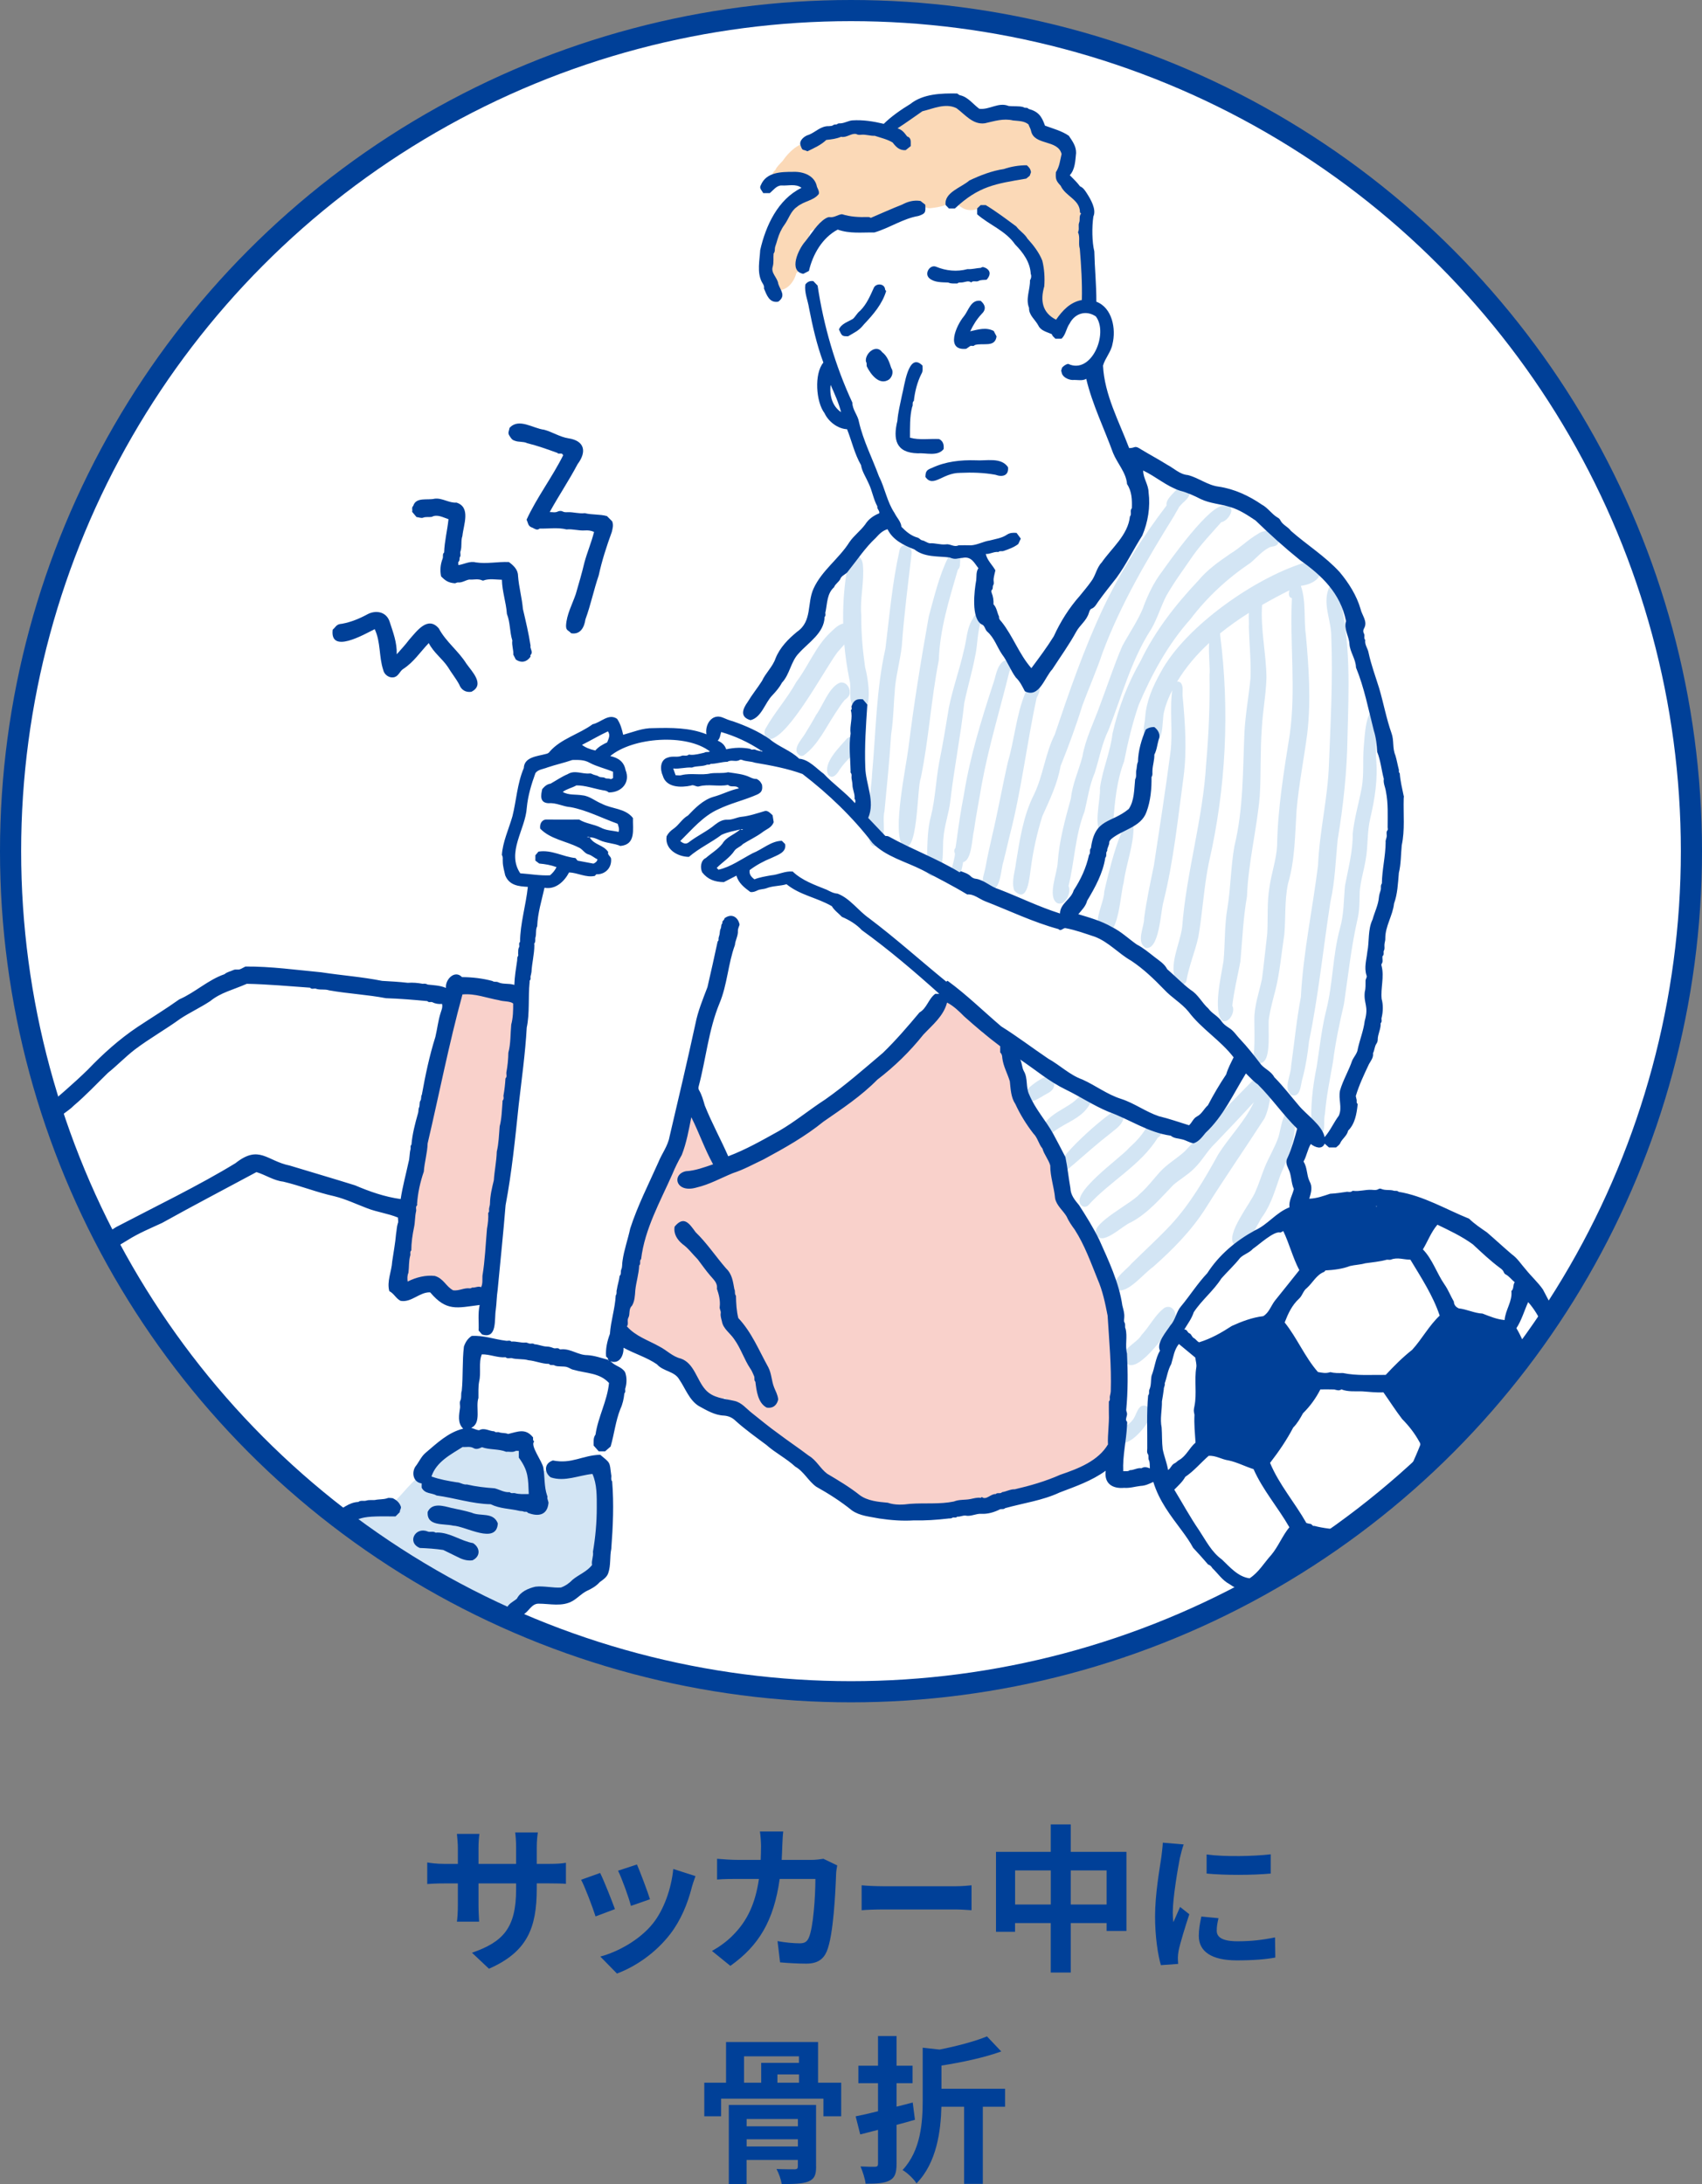 <?xml version="1.0" encoding="UTF-8"?>
<svg id="_レイヤー_2" data-name="レイヤー_2" xmlns="http://www.w3.org/2000/svg" xmlns:xlink="http://www.w3.org/1999/xlink" viewBox="0 0 307.42 394.49">
  <rect x="0" y="0" width="307.42" height="394.49" fill="#808080" stroke="none"/>
  <defs>
    <style>
      .cls-1 {
        fill: none;
      }

      .cls-1, .cls-2 {
        stroke: #004098;
        stroke-miterlimit: 10;
        stroke-width: 3.82px;
      }

      .cls-3, .cls-2 {
        fill: #fff;
      }

      .cls-4 {
        fill: #d3e5f4;
      }

      .cls-5 {
        fill: #fbd9b7;
      }

      .cls-6 {
        fill: #004098;
      }

      .cls-7 {
        fill: #f9d1cb;
      }

      .cls-8 {
        clip-path: url(#clippath);
      }
    </style>
    <clipPath id="clippath">
      <ellipse class="cls-2" cx="153.71" cy="153.74" rx="151.8" ry="151.83"/>
    </clipPath>
  </defs>
  <g id="_保証内容" data-name="保証内容">
    <g>
      <g>
        <path class="cls-6" d="M88.32,355.6l-3.07-2.89c5.53-1.92,7.97-4.38,7.97-11.43v-1.09h-6.79v3.9c0,1.26.09,2.44.11,3.01h-4.01c.09-.57.17-1.72.17-3.01v-3.9h-2.44c-1.43,0-2.46.06-3.09.11v-3.9c.49.09,1.66.26,3.09.26h2.44v-2.84c0-.83-.09-1.72-.17-2.58h4.07c-.09.54-.17,1.46-.17,2.58v2.84h6.79v-3.01c0-1.15-.09-2.09-.17-2.67h4.1c-.09.57-.2,1.52-.2,2.67v3.01h2.12c1.52,0,2.38-.06,3.15-.2v3.81c-.63-.06-1.63-.09-3.15-.09h-2.12v.95c0,7.11-1.72,11.43-8.63,14.47Z"/>
        <path class="cls-6" d="M111.07,344.83l-3.5,1.32c-.49-1.55-1.92-5.36-2.61-6.62l3.44-1.23c.72,1.46,2.09,4.93,2.67,6.53ZM124.94,340.96c-.75,2.89-1.95,5.87-3.9,8.4-2.67,3.44-6.25,5.85-9.6,7.11l-3.01-3.07c3.15-.83,7.14-3.01,9.51-5.99,1.95-2.44,3.32-6.25,3.67-9.83l4.01,1.29c-.34.92-.52,1.52-.69,2.09ZM117.4,343.05l-3.44,1.2c-.34-1.4-1.6-4.87-2.32-6.36l3.41-1.12c.54,1.23,1.95,4.96,2.35,6.28Z"/>
        <path class="cls-6" d="M141.3,333.36c-.03.89-.06,1.75-.11,2.58h5.39c.72,0,1.46-.09,2.15-.2l2.49,1.2c-.09.46-.2,1.2-.2,1.52-.11,3.09-.46,11.09-1.69,14.01-.63,1.46-1.72,2.21-3.7,2.21-1.63,0-3.35-.11-4.73-.23l-.46-3.84c1.4.26,2.89.4,4.01.4.92,0,1.32-.31,1.63-1,.83-1.81,1.2-7.54,1.2-10.63h-6.45c-1.06,7.57-3.78,12.06-8.91,15.7l-3.32-2.69c1.17-.66,2.61-1.63,3.75-2.81,2.67-2.64,4.1-5.85,4.73-10.2h-3.78c-.97,0-2.55,0-3.78.11v-3.75c1.2.11,2.69.2,3.78.2h4.1c.03-.8.06-1.63.06-2.49,0-.63-.09-1.95-.2-2.64h4.21c-.09.66-.14,1.86-.17,2.55Z"/>
        <path class="cls-6" d="M159.55,340.7h13.08c1.14,0,2.22-.11,2.85-.17v4.5c-.58-.03-1.83-.14-2.85-.14h-13.08c-1.39,0-3.02.06-3.92.14v-4.5c.88.09,2.65.17,3.92.17Z"/>
        <path class="cls-6" d="M203.46,334.48v14.3h-3.58v-1.43h-6.48v8.94h-3.61v-8.94h-6.45v1.58h-3.44v-14.44h9.89v-4.96h3.61v4.96h10.06ZM189.8,344v-6.16h-6.45v6.16h6.45ZM199.88,344v-6.16h-6.48v6.16h6.48Z"/>
        <path class="cls-6" d="M213.12,335.56c-.35,1.8-1.29,7.19-1.29,9.88,0,.51.03,1.21.11,1.75.4-.92.83-1.86,1.21-2.75l1.67,1.32c-.75,2.24-1.64,5.17-1.94,6.6-.08.4-.13,1-.13,1.27,0,.3.03.73.05,1.1l-3.12.22c-.54-1.86-1.05-5.14-1.05-8.81,0-4.04.83-8.59,1.13-10.67.08-.75.24-1.78.27-2.64l3.77.32c-.22.57-.57,1.91-.67,2.4ZM219.77,348.73c0,1.18,1.02,1.91,3.77,1.91,2.4,0,4.39-.22,6.76-.7l.05,3.64c-1.75.32-3.91.51-6.95.51-4.63,0-6.87-1.64-6.87-4.42,0-1.05.16-2.13.46-3.5l3.1.3c-.22.89-.32,1.54-.32,2.26ZM229.52,334.94v3.47c-3.31.3-8.19.32-11.58,0v-3.45c3.31.46,8.67.32,11.58-.03Z"/>
        <path class="cls-6" d="M151.94,376.18v6.07h-3.21v-3.18h-18.48v3.18h-3.04v-6.07h3.93v-7.34h16.62v7.34h4.18ZM147.41,391.34c0,1.52-.31,2.24-1.4,2.69-1.09.43-2.64.46-4.81.46-.14-.86-.54-1.98-.95-2.72,1.29.06,2.89.06,3.32.06.4-.03.54-.14.54-.52v-1.17h-9.26v4.36h-3.21v-14.3h15.76v11.15ZM134.4,376.18h3.09v-3.58h6.82v-1.18h-9.92v4.76ZM134.86,382.74v1.32h9.26v-1.32h-9.26ZM144.12,387.7v-1.29h-9.26v1.29h9.26ZM144.32,374.69h-3.9v1.49h3.9v-1.49Z"/>
        <path class="cls-6" d="M165.26,382.88c-1.09.32-2.21.63-3.32.92v6.99c0,1.69-.29,2.52-1.23,3.04-.97.52-2.35.6-4.36.6-.09-.86-.54-2.23-.92-3.12,1.09.06,2.26.06,2.64.06.37-.03.52-.14.52-.54v-6.13l-3.21.83-.83-3.27c1.15-.23,2.55-.54,4.04-.92v-5.07h-3.55v-3.15h3.55v-5.36h3.35v5.36h2.89v3.15h-2.89v4.24c.97-.23,1.95-.49,2.92-.75l.4,3.12ZM181.53,380.53h-4.01v13.93h-3.38v-13.93h-4.1c-.11,4.33-.83,10.12-4.5,13.84-.46-.77-1.69-1.95-2.52-2.41,3.32-3.55,3.64-8.63,3.64-12.67v-9.43l3.04.34c3.18-.63,6.42-1.49,8.57-2.38l2.58,2.72c-3.09,1.12-7.16,1.98-10.8,2.55v4.18h11.49v3.24Z"/>
      </g>
      <g>
        <ellipse class="cls-3" cx="153.71" cy="153.74" rx="151.8" ry="151.83"/>
        <g class="cls-8">
          <g>
            <path class="cls-5" d="M196.76,51.6c-.19-2.05-.26-6.2-1.66-7.7,1.03-2.27.97-5.64-.29-7.81-.64-1.03-1.53-2.12-2.78-2.38-.1-.1-.2-.19-.31-.29.05-.35.11-.69.18-1.04.43-.6.7-1.29.84-2.01.27-1.41-.03-2.98-1.05-4.02-.89-.88-2.83-1.43-4.11-1.43.02-.27-.03-.55-.1-.81.18-1.25-.98-2.01-1.95-2.5-1.14-.65-2.63-1.76-3.75-.75-.95-.51-2.06-.21-3.05,0-.36.07-.72.2-1.09.24-.25,0-.5-.08-.75-.09-.51-.92-1.59-1.16-2.52-1.43-1.08-1.18-2.98-1.48-4.51-1.35-.51.07-1,.21-1.48.39-.13-.03-.27-.06-.41-.08-2-.12-3.62,1.3-5.06,2.5-.82.75-1.78,1.51-2.06,2.64-.64-.14-1.29-.23-1.95-.25-.68-.3-1.39-.54-2.12-.73-2.66-.76-6.43-.59-7.69,2.32-.34.09-.66.22-.96.41-.24.18-.47.35-.77.42-2.48-.76-4.71,1.36-6.02,3.24-.45.51-1.03.99-1.3,1.63-1.06.86-.43,2.22.81,2.39.89-.01,1.79-.22,2.64-.47.52-.22,1.1-.3,1.65-.42.27.81.71,1.58,1.35,2.15-.58.39-1.1.79-1.54,1.13-2.41.95-3.89,3.46-4.41,5.9-.88,1.02-1.5,2.24-1.81,3.54-1.49,1.38-1.31,3.78-.64,5.53.37.99,1.11,1.81,2.2,1.95,1.82.19,3.15-1.48,3.54-3.09.18-.13.34-.28.5-.45.76-.83,1.09-1.95,1.06-3.06.26-.36.47-.76.57-1.21.12-.55.17-1.12.07-1.68.02-.04.03-.08.04-.12.13-.34.23-.7.27-1.06.23-.09.45-.2.67-.31.71.13,1.35-.27,2-.46,1.69-.1,3.4-.54,4.84-1.44,2.88.62,5.43,1.9,7.51-1.07.67-.23,1.33-.46,1.98-.73.05-.01.11-.03.16-.04.27.16.58.27.92.3.94.14,1.83-.26,2.69-.57.28.11.54.18.85.18.9-.1,1.82-.21,2.67-.53.45-.29.98-.6,1.44-.98.24.39.58.73,1.05.98.53.36,1.07.77,1.74.83.82.13,1.68-.07,2.39-.5.28.16.57.32.84.49,1.53.89,3.05,1.81,4.49,2.81.75,1.19,1.69,2.25,2.6,3.32.77.84,1.48,1.77,2.42,2.45.03.59.1,1.2.22,1.78,0,1.17-.14,2.34-.05,3.5-.14,1.07-.91,2.8.55,3.27,0,.48.1.94.29,1.38.09.46.2.9.46,1.31.47.8,1.62.88,2.19.14.6-.76,1.27-1.49,1.86-2.26.64.14,1.34-.08,1.81-.54,1.14-.09,1.96-1.07,1.93-2.2-.04-.43-.1-.86-.12-1.29Z"/>
            <g>
              <path class="cls-4" d="M209.61,121.49c-1.37,2.49-2.56,5.15-2.76,8.01-.07,1.47-.91,3.55.63,4.51,2.99.89,2.29-3.69,2.78-5.47.24-1.08.65-2.11,1.11-3.12.12-.24.24-.48.36-.72-.5,3.69.15,7.48-.32,11.19-.89,6.82-1.96,13.62-2.99,20.43-.66,3.2-1.32,6.24-1.76,9.5.02,1.67-1.51,4.28.26,5.39,2.53.5,2.69-6.66,3.26-8.47,1.82-7.38,2.58-14.94,3.6-22.46.63-4.76.28-9.56-.15-14.32-.13-.83.18-1.8-.28-2.53-.2-.27-.48-.35-.74-.31,1.57-2.61,3.54-4.91,5.78-6.98-.13,2.03.21,4.73.07,5.75.09,5.35-.13,10.69-.6,16.01-.55,9.97-3.57,19.57-4.33,29.51-.43,3.36-2.61,6.94-.96,10.23.53.59,1.48.28,1.71-.43,0,0,0,0,0,0,.46-2.71,1.55-5.25,2.16-7.93.78-4.46.99-9.02,1.91-13.47,3.1-13.45,3.78-27.42,2.04-41.09,0,0,0,0,0,0,.01-.1,0-.21-.01-.32,1.64-1.33,3.39-2.56,5.19-3.7-.05.87.06,1.78,0,2.62.09,3.04.41,6.08.3,9.13-.31,3.31-.93,6.58-1.1,9.9-.3,6.88-.17,13.75-1.81,20.49-.65,3.67-.65,7.42-1.25,11.1-.57,3.2-.41,6.46-.72,9.68-.37,2.41-1.95,8.95-.24,10.75,1.27.57,2.45-1.72,1.83-2.71.3-2.7.96-5.32,1.46-7.98.36-3.92.5-7.86,1.19-11.75.23-6.11,1.77-12.05,2.31-18.12.25-4.12.07-8.25.38-12.37.16-3.03.76-6.03.83-9.07-.05-4.31-1.07-8.63-.8-12.92.01-.07.02-.13.02-.19,1.62-.93,3.27-1.81,4.91-2.63-.12.55-.19,1.25.47,1.42-.41,8.19.75,16.44-.39,24.59-1.06,6.69-2.18,13.38-2.29,20.17-.15,2.54-1.04,4.96-1.38,7.47-.47,2.77-.24,5.59-.4,8.39-.33,2.73-.59,5.48-.96,8.21-.52,2.41-1.39,4.8-1.37,7.28.02,1.83.07,3.66-.03,5.48-.04.49-.14,1.05-.02,1.52-.79.71-1.42,2.67-.64,3.14,1.1.73,1.69-1.18,1.83-2.29,2.14-.27,1.19-6.56,1.52-8.21.26-1.64.7-3.24,1.12-4.84.84-3.34,1.12-6.81,1.64-10.21.26-3.04.03-6.12.66-9.13,1.28-4.33,1.26-8.83,1.55-13.29.41-4.67,1.34-9.27,1.94-13.92.68-5.9.27-11.83-.26-17.72-.41-2.91.07-6.1-.91-8.87,5.43-.75,3.89-5.6,1.28-4.37-9.04,2.52-22.18,11.63-26.61,20.02Z"/>
              <path class="cls-4" d="M156.25,120.47c-.44-3.07-.71-6.17-.68-9.28-.28-3.05.57-6.07.29-9.1-.02-1.02-.9-2.33-2.02-1.75-1.19.79-.72,2.46-1.02,3.67-.42,2.84-.59,5.74-.52,8.64-.09,0-.19.02-.29.06-.85.32-1.49,1.04-2.15,1.65-2.58,2.49-3.87,5.98-6.03,8.82-1.62,2.97-3.95,5.52-5.58,8.47,0,0,0,0,0,0-.11.2-.17.43-.17.66,0,.6.4,1.18,1.03,1.21,3.5-.58,9.76-12.51,12.13-15.68.4-.49.85-.95,1.26-1.43.19,2.13.5,4.24.92,6.32.47,1.65-.33,3.71.86,5.09,3.89,2.33,2.48-5.52,1.97-7.34Z"/>
              <path class="cls-4" d="M152.61,126.41c.44-.36.92-.73.87-1.37.04-.94-.72-1.94-1.74-1.74-1.97.74-3.05,4.06-4.3,5.78-.64,1.18-1.34,2.32-2.04,3.47-.64,1.08-2.55,2.96-.88,3.95.22.08.45.05.65-.06,0,0,0,0,0,0,2.56-1.87,3.93-4.93,5.65-7.52.57-.85,1.1-1.75,1.78-2.52Z"/>
              <path class="cls-4" d="M152.99,133.38c-1.31,1.55-4.4,4.41-3.41,6.55.74.95,1.63-.11,2.01-.82.61-.91,1.34-1.73,2.14-2.48,2.49-1.62,1.18-4.61-.74-3.25Z"/>
              <path class="cls-4" d="M199.45,161.05c.02,2.1-2.74,6.57.02,7.55,2.64.54,2.89-7.27,3.49-9.16.43-3.36,1.8-6.68,1.78-10.05-1.66-4.56-5.04,10.52-5.29,11.66Z"/>
              <path class="cls-4" d="M222.96,152.81s-.02.12-.02.12c0-.02,0-.04.01-.06,0-.03.01-.07.02-.1,0,.01,0,.02,0,.04Z"/>
              <path class="cls-4" d="M241.65,151.45c1-6.09,1.66-12.21,1.74-18.39.22-8.59.64-17.27-1.53-25.66,1.05-1.37-1.5-2.7-1.93-.92-1,2.78.54,5.65.53,8.49.31,7.77-.13,15.55-.43,23.31-.23,6.04-1.71,11.95-1.96,17.99-.98,7.93-2.69,15.81-3.1,23.81-.8,4.19-1.18,8.3-1.77,12.5-.01,1.64-1.44,3.93.01,5.21,1.81.58,1.68-1.98,2.08-3.11.56-2.11.92-4.4,1.15-6.59,1.72-8.34,2.56-16.82,3.87-25.24.85-3.75.93-7.6,1.33-11.41Z"/>
              <path class="cls-4" d="M248.73,129.18c-2.06-2.5-2.27,4.54-2.41,5.78-.21,2.41.07,4.86-.35,7.25-.51,2.8-1.36,5.56-1.64,8.4.04,3.19-.81,6.25-1.39,9.35-.25,2.6-.18,5.2-.92,7.76-1.32,4.84-1.25,9.93-2.48,14.79-.83,3.32-1.18,6.74-1.71,10.11-.75,3.74-1.19,7.43-.9,11.26,0,0,0,0,0,0,0,.56.33,1.16.92,1.26,1.88-.03,1.1-2.61,1.46-3.87.25-3.19.91-6.34,1.46-9.48.44-3.52,1.18-6.98,1.98-10.43.77-5.22,1.32-10.46,2.51-15.61.34-1.56.28-3.17.34-4.76.16-1.93.76-3.78,1.07-5.68.46-2.48.23-5.02.83-7.48.84-3.59,1.4-7.17,1.05-10.86-.18-2.59.38-5.25.17-7.79Z"/>
              <path class="cls-4" d="M216.41,104.9c-4.08,4.33-7.8,9.08-10.38,14.47-2.36,4.11-4.03,8.49-5.08,13.12-.4,3.37-1.81,6.48-2.27,9.83.17,2.02-1.5,7.73.72,8.49,1.25.39,2.51-1.25,1.67-2.31.3-3.75.62-7.44,1.97-10.98.68-3.46,1.49-6.86,2.63-10.19,2.37-5.58,5.32-10.99,9.38-15.53,3.01-3.98,6.71-7.38,10.85-10.16,1.13-.96,2.09-2.14,3.45-2.8.52-.18,1.13-.1,1.47-.63,1.26-2.41-2.21-2.87-3.66-1.74-1.74,1-3.15,2.47-4.88,3.51-2.12,1.46-4.23,2.92-5.87,4.93Z"/>
              <path class="cls-4" d="M206.52,109.68c-1,2.46-2.53,4.65-3.79,6.97-1.5,3.45-2.65,7.05-3.99,10.57-1.11,3.16-2.67,6.15-3.24,9.47-.66,2.52-1.8,4.9-2.07,7.52-1.04,3.81-2.1,7.56-2.38,11.53-.04,1.85-1.95,6.26-.1,7.38,1.46.64,2.64-1.97,2.05-3.08,1.1-4.49,1.19-9.15,2.9-13.49.55-2.31.87-4.69,1.82-6.91.84-2.59,1.28-5.29,2.49-7.75,2.44-6.19,4.11-12.7,7.77-18.33,1.1-1.93,1.67-3.96,2.69-5.95,1.44-2.54,3.2-4.88,4.84-7.29,1.51-2.11,3.31-3.99,5.02-5.94.02-.02.04-.04.05-.06,1.28-.19,2.77-2.67,1.07-3.03-.14.03-.3.07-.45.13-2.37-.9-10.37,10.49-11.32,11.84-1.48,1.92-2.51,4.12-3.37,6.38Z"/>
              <path class="cls-4" d="M188.27,147.42c1.33-2.95,2.74-5.85,3.3-9.07,1.45-3.6,2.79-7.23,3.94-10.95,1.18-3.18,2.57-6.29,3.64-9.51,3.27-8.76,8.05-16.86,12.96-24.78.25-.52.61-1.01.86-1.54.22-.25.43-.5.63-.69.75-.66,1.81-1.61,1.04-2.65-.56-.7-1.59-.71-2.05.1-.66.83-2.07,1.86-1.88,2.97-4.41,5.79-8.33,11.97-11.46,18.55-3.47,7.37-6.13,15.1-8.73,22.81-1.75,3.48-2.08,7.4-3.77,10.88-1.92,3.8-2.55,8.08-3.23,12.24-.18,1.65-.88,3.48-.32,5.08,2.5,2.58,2.74-2.58,3.01-4.17.42-3.15,1.11-6.24,2.06-9.27Z"/>
              <path class="cls-4" d="M185.18,125.19c-1.63,3.96-1.92,8.31-3.12,12.4-1.02,4.44-1.8,8.94-2.86,13.38-.39,1.83-.85,3.65-1.16,5.5-.2,1.4-1.36,3.57.4,4.38,2.38.39,2.27-3.72,2.82-5.3.36-1.49.73-2.97,1.07-4.46,2.16-8.24,3.11-16.74,4.91-25.04,1.76-3.16-.95-4.1-2.07-.86Z"/>
              <path class="cls-4" d="M181.2,119.45c-1.21.96-1.31,2.7-1.82,4.07-2.16,6.62-4.21,13.26-5.3,20.15-.54,2.73-.94,5.49-1.31,8.25-.05.38-.13.8-.19,1.23-.22.24-.31.6-.1.97.09,1.29-1.69,5-.26,5.52.68.23,1.15-.5,1.19-1.1.1-.91.4-1.87.56-2.82,1.59-.34,1.6-4.46,1.95-5.74.39-2.81.96-5.59,1.42-8.39,1.27-6.89,3.34-13.59,5-20.38.84-.96.2-2.56-1.13-1.76Z"/>
              <path class="cls-4" d="M176.16,118.43c.44-2.11.36-4.32,1.07-6.37.34-1.29-1.04-1.58-1.46-.39-1.18,1.71-1.15,3.93-1.69,5.88-.77,3.43-1.98,6.75-2.68,10.2-.56,3.4-1.06,6.51-1.76,9.94-.59,3.2-.7,6.48-1.47,9.65-.65,2.32-.63,4.73-.73,7.12.01,1.24-.79,3.09.68,3.77,2.74.33,2.03-5.1,2.29-6.89.15-2.2.97-4.39,1.23-6.59.68-5.96,1.88-11.83,2.53-17.79.59-2.86,1.45-5.66,1.98-8.53Z"/>
              <path class="cls-4" d="M173.01,102.89c.56-.45.33-1.34.46-1.97-.05-1.49-1.75-1.29-2.25-.16-1.62,3.31-2.47,7.01-3.46,10.58-1.44,8.1-2.67,15.62-3.68,23.77-.45,3.55-2.84,14.79-1.16,17.4,2.93,2.95,2.69-10.38,3.39-11.95,1.45-7,1.87-14.29,3.26-21.32.18-5.63,1.89-10.99,3.44-16.35Z"/>
              <path class="cls-4" d="M164.67,99.87c.02-1.56-2.04-1.97-2.23-.3-1.28,5.74-1.79,11.72-2.51,17.57-1.69,7.5-1.72,15.22-2.43,22.85,0,1.92-1.91,12.99.48,12.86,2.56.04,1.27-4.58,1.77-6.29.45-4.64.92-9.27,1.21-13.93.44-2.83.45-5.69.71-8.54.26-2.51.95-4.95,1.22-7.45.4-5.61,1.13-11.18,1.78-16.76Z"/>
              <path class="cls-4" d="M190.37,196.27c.28-.9-.5-2.16-1.52-1.79-1.25.58-2.42,1.41-3.4,2.38,0,0,0,0,.01,0-.18.19-.31.45-.34.71-.04.33.04.68.23.95.77.96,2.04-.04,2.86-.45.77-.54,1.86-.8,2.16-1.8Z"/>
              <path class="cls-4" d="M196.86,199.41c.67-1-.58-2.62-1.6-1.63-.36.37-.75.73-1.14,1.07-2.05,1.73-6.16,2.88-5.99,6.16.08.33.32.63.69.63.31,0,.52-.21.64-.47,2.21-2.29,5.8-2.81,7.4-5.77Z"/>
              <path class="cls-4" d="M188.13,205.03s0,0,0-.01c0,0,0-.01,0-.02,0,0,0,.03,0,.03Z"/>
              <path class="cls-4" d="M202.77,202.49c.41-.86-.18-2.27-1.27-1.92-1.73.74-11.37,9.13-10.32,10.72.81,1.16,1.98-.44,2.71-.95,2.14-1.84,4.24-3.73,6.47-5.46.85-.73,1.91-1.35,2.41-2.39Z"/>
              <path class="cls-4" d="M209.13,205.48c1.27-.57,1.07-3.35-.57-3.16-.88.07-1.21.97-1.64,1.6-.8,1.28-1.82,2.38-2.95,3.38-1.41,1.76-11.36,8.59-8.47,10.57.37.2.8.1,1.09-.19,0,0,0,0,0,0,3.91-4.34,9.45-7.17,12.55-12.22Z"/>
              <path class="cls-4" d="M229.55,197.62c.08-.77-.27-1.24-.74-1.4.12-.21.21-.44.27-.68.36-1.06-.91-2.31-1.82-1.38-4.5,4.54-8.92,9.17-13.29,13.82-1.43,1.3-3.15,2.26-4.46,3.7-1.21,1.35-2.3,2.81-3.68,4.01-1.36,1.61-8.66,5.25-7.86,7.08.82,2.67,4.81-1.46,6.32-2,3.09-1.64,5.3-4.33,7.69-6.79,1.21-1.01,2.59-1.8,3.71-2.92,1.45-1.39,2.38-3.23,3.86-4.61,2.33-2.43,4.66-4.88,6.93-7.37-1.59,3.43-4.4,6.21-6.43,9.41-2.45,4.45-5.05,8.91-8.5,12.67-2.3,2.46-4.8,4.73-7.2,7.1-.89,1.15-4.76,3.7-2.13,4.84,1.95.02,4.4-3.11,6.05-4.26,3.57-3.16,6.96-6.58,9.52-10.64,3.43-5.47,7.1-10.76,10.62-16.21.63-1.37.91-2.86,1.14-4.35Z"/>
              <path class="cls-4" d="M210.37,236.19c-1.74,1.28-2.71,3.37-4.18,4.94-.91,1.58-3.83,2.44-3.12,4.58,1.82,3.64,7.73-5.19,8.95-6.76.88-1.17-.02-3.53-1.65-2.75Z"/>
              <path class="cls-4" d="M233.81,201.49c-1.85-2.89-2.49,2.68-2.88,3.85-.65,1.91-1.73,3.63-2.49,5.49-.58,1.47-1.05,2.99-1.69,4.43-.8,2.02-5.48,7.71-3.85,9.52,2.24,1.57,4.15-3.83,5.25-5.21,1.52-2.22,2.23-4.83,3.12-7.34,1.49-3.4,3.03-6.94,2.54-10.74,0,0,0,0,0,0Z"/>
              <path class="cls-4" d="M207.13,254.01c-1.65-.7-1.78,1.67-2.59,2.52-.8,1.07-2.56,1.61-2.62,3.11.46,3.81,8.2-4.21,5.2-5.63Z"/>
              <path class="cls-4" d="M106.8,266.06c-1.09-.34-2.05-1.02-3.18-1.23-1.7-.49-3.37.09-4.9.79-.97.05-1.82.68-1.92,1.69-1.4-2.89-3.85-8.25-7.83-6.43-2.67-1.12-8.15-2.27-8.08,2.12-1.77-.02-3.87.87-3.91,2.9-2.65,1.34-4.11,4.04-6.36,5.88-.52.11-1.04-.18-1.54.05-.76-.47-1.93-.34-2.43.45-1.15-.96-3.13-.55-3.53.97-1.57-.21-2.43,1.58-2.4,2.92-1.48-.4-2.63.91-2.72,2.3-3.76-1.68-1.8,4.41-1.66,6.18.49,1.93-.66,6.97,2.69,6.19.31.59.91,1.01,1.58.92.54.89,1.27,1.44,2.24,1.76,2.15,1.6,4.59,3.01,7.32,3.22.99.08,1.99-.03,2.9-.44,2.01.54,4.2.67,6.15-.15,3.5,1.05,6.13-1.92,8.83-3.59.88.4,1.6-.34,2.17-.93,1.25-1.04,2.74-1.76,3.93-2.9.67,1,2.05.76,2.63-.21,2.79.91,5.67-.83,7.22-3.11,1.39-.1,3.06-.72,2.83-2.41,1.37-1.99,1.64-4.36,1.68-6.71.64-2.45,1.68-5.15.45-7.59.24-1.4-.85-2.39-2.13-2.64Z"/>
            </g>
            <g>
              <path class="cls-7" d="M201.67,237.73c-.73-2.1-1.52-4.18-2.32-6.25-1.4-3.53-2.98-6.97-4.7-10.35-.46-.93-.96-1.85-1.44-2.77-.25-.6-.68-1.15-1.27-1.46.8-1.87-1.01-4.18-1.5-5.96-.37-1.37-.68-2.76-1.15-4.1-.35-1.03-.94-2.1-2.07-2.37-.2-.44-.41-.87-.67-1.27-.05-.08-.11-.16-.16-.24.01-1.72-.87-3.27-1.35-4.88-.37-2.04-1.14-4-2.01-5.87-.51-1.35-1.1-2.7-2.03-3.81-.77-.91-1.87-1.69-3.1-1.68-.06,0-.12,0-.18,0-1.04-1.08-2.11-2.13-3.29-3.05-.12-.43-.24-.87-.41-1.28-.55-1.42-2.42-2.03-3.71-1.23-.44.26-.76.64-1.02,1.07-.61.38-1.01,1.04-1.43,1.61-.28.36-.56.72-.86,1.08-2.71,2.6-5.12,5.69-7.55,8.63-1.97,1.66-3.96,3.3-5.89,4.99-.74.73-2.11,1.66-3.03,2.33-1.19.44-2.35.94-3.5,1.47-3.38,1.6-6.66,3.44-9.92,5.27-.82.47-1.64.95-2.46,1.42-1.38.76-2.69,1.69-4.16,2.25-.35.12-.7.27-.99.49-.45-1.39-1.15-2.74-1.7-4.03-.42-1.29-.51-2.75-1.29-3.88-.07-1.05-.7-2.35-1.94-2.15-1.57.32-1.36,2.19-1.54,3.41-1.8,2.4-2.32,5.58-3.18,8.41-.28,1.81-1.22,3.37-1.48,5.16-1.78,1.93-1.71,4.88-2.49,7.28-.89.89-.53,2.32-1.2,3.35-.63,2.16-2.32,4.27-2.11,6.55-.26.85-.02,1.84.69,2.39-1.22,2.86.75,4.33,3.14,5.41,1.29.77,2.34,1.85,3.5,2.8,2.05,1.3,3.78,2.84,5.51,4.53,1,1.11,2.07,2.58,3.68,2.69.9-.06,1.45-.57,1.73-1.26,1.2.81,2.58,1.84,3.76,2.7.17.13.35.26.52.39.08.17.18.33.3.48.31.39.63.74,1.04,1.03,1.67,1.28,3.38,2.54,5.34,3.35.39.88,1.29,1.4,2.13,1.79,1.12.94,2.3,1.82,3.5,2.66.3.21.6.39.92.56.27.24.55.47.85.68.51.3.87.78,1.29,1.2.23,1.79,2.17,2.49,3.53,3.31,2.8,1.52,5.95,2.54,9.17,2.62,1.01.02,2.04.07,3.03-.18.27-.07.52-.18.75-.34.26-.04.52-.09.79-.14,1.82-.38,3.69-.38,5.53-.62.86-.12,1.75-.21,2.55-.56,1.04.07,2.08.14,3.12.06.96-.09,1.82-.85,2.11-1.75,1.12.55,2.42.32,3.59.09,2.2-.52,4.18-1.68,6.23-2.59,2.43-.63,4.81-1.44,7.11-2.47.97-.41,1.63-1.41,1.59-2.47.4-.23.74-.55.98-.96.34-.58.44-1.28.28-1.93.48-.79.68-1.7.96-2.57.58-2.11.45-4.34.52-6.51.01-2.72-.11-5.44-.28-8.16.88-1.36.16-2.98-.34-4.34ZM130.44,229.35c.4,1.03.8,2.07,1.21,3.1-.58-.87-1.2-1.7-1.86-2.51.22-.19.44-.39.66-.58Z"/>
              <path class="cls-7" d="M94.32,181.41c-.06-.97-.27-1.79-.72-2.31-.79-1.09-2.45-1.33-3.53-.56-.05,0-.1,0-.15,0-.09,0-.18,0-.27.02-.64-.07-1.28-.14-1.93-.06-.01,0-.02,0-.03,0-.25-.12-.52-.2-.8-.24-.75-.1-1.51.14-2.12.58-1.23-.3-2.52.37-3.01,1.52-.28.59-.3,1.23-.34,1.87-.1,1.23-.31,2.43-.51,3.65-.61,3.89-1.77,7.65-2.85,11.42-.81,2.65-1.46,5.35-2.26,7.99-.13.57-.22,1.16-.14,1.74-.12.47-.23.93-.39,1.39-.46,1.3-.89,2.82-.18,4.11-.88.92-.93,2.29-1.15,3.48-.4,2.74-1.19,5.4-1.64,8.13-.28,1.57-.54,3.13-.81,4.7-.23.8-.39,1.68-.02,2.47.33.73.96,1.32,1.75,1.51,1.34,1.29,3.46.6,4.79-.35.19.09.38.17.57.25.2.09.4.18.61.26.41,1.16,1.63,1.76,2.8,1.77,1.14,0,2.46-.18,3.25-1.09.65-.15,1.13-.62,1.59-1.07.57-.43,1.08-.95,1.41-1.59.6-1.12,1.07-2.31,1.43-3.53.21-.78.48-1.56.62-2.36.19-1.21-.52-2.45-1.61-2.97.8-1.87.91-3.96,1.18-5.96.24-2.08.48-4.16.73-6.24.82-4.87,1.94-9.72,2.11-14.67-.02-.91.08-1.88-.19-2.76.11-.75.32-1.47.48-2.21.03-.14.06-.3.1-.46.11-.18.19-.38.25-.59.1-.4.22-.8.29-1.22.07-.45.12-.91.16-1.36.29-1.43.54-2.98.57-4.34.04-.31.04-.62-.01-.92Z"/>
            </g>
            <g>
              <path class="cls-6" d="M106.56,151.32c.8,1.32,2.45,1.28,3.3,2.58-.19.48.39.72.51,1.16.18,1.71-1.09,2.93-2.67,2.86-.09.1-.18.2-.26.29-1.6.35-3.08-.57-4.65-.63-.86,1.64-2.44,3.14-4.44,2.77-.52,2.32-1.23,4.57-1.32,6.95-.34.66-.1,1.42-.34,2.11-.04.33.08.68-.17.98-.06.07,0,.22,0,.34-.01,1.64-.44,3.23-.52,4.82-.03.27-.11.53-.17.8-.05.24.11.51-.13.73-.06.06-.03.21-.04.33-.28,2.72.04,5.59-.52,8.2-.25,4.54-.93,9.48-1.45,13.97-.63,6.02-1.24,12.15-2.37,18.11-.41,5.15-.96,10.21-1.43,15.29-.19,1.22-.18,2.41-.34,3.59-.29,1.69.32,5.35-2.48,4.47-.17-.19-.35-.41-.62-.72.07-1.43-.16-3.03.19-4.61-4.12.52-5.98,1.22-8.94-2.28-1.88-.1-3.4,1.9-5.35,1.53-.85-.43-1.15-1.29-2.03-1.75-.48-1.8.42-3.54.52-5.35.24-1.68.56-3.32.7-5.01.12-.63.11-1.23.31-1.87.15-.26.03-.67.03-1.06-1.79-.74-3.73-.97-5.54-1.67-1.98-.75-3.89-1.67-5.95-2.18-3.15-.69-6.11-1.9-9.24-2.64-1.69-.18-3.2-1.23-4.83-1.72-5.67,3.05-11.4,6.04-17.04,9.18-2.09.97-4.22,1.84-6.18,3.08-1.99,1.21-3.98,2.42-6,3.54-1.11,1.14-2.55,1.3-3.35-.27-.29-2.1,2.22-2.77,3.71-3.5,1.24-.63,2.37-1.39,3.55-2.12,6.78-3.55,15.04-7.55,21.52-11.52,4.3-3.41,5.65-.41,9.81.43,3.92,1.19,7.88,2.35,11.79,3.57,2.63,1.13,5.39,2.09,8.24,2.48.35-2.3.94-4.42,1.42-6.66.23-.74.15-1.6.37-2.36.05-.27-.1-.56.16-.81.15-1.89.66-3.83,1.18-5.66.13-.33.02-.69.19-1.05.17-.35.02-.89.23-1.2.25-.36.05-.75.28-1.12.62-3.47,1.37-7.04,2.44-10.43.35-1.44.49-2.95.96-4.38.15-.49.39-.98.24-1.58-.61.06-1.2-.02-1.75-.31-.28-.11-.64.12-.88-.18-.01-.02-.05-.02-.08-.02-2.47-.24-4.96-.44-7.42-.52-3.39-.65-6.85-.81-10.26-1.42-.84-.28-1.67,0-2.47-.32-.32-.03-.7.17-.97-.16-3.75-.27-7.74-.63-11.43-.7-2.55,1.12-4.68,1.56-6.6,3.12-1.72,1.14-3.64,2.03-5.37,3.16-2.71,1.97-5.61,3.59-8.28,5.61-1.69,1.31-3.17,2.86-4.84,4.2-2.02,1.96-3.97,4.06-6.15,5.9-1.06,1.1-2.62,1.76-3.41,3.07-2.2,2.47-4.55,4.84-6.85,7.22-.87,1.13-2.32.81-3.01-.28v-1.2c.28-.47.58-.93,1.13-1.16.68-.58,1.24-1.33,2.01-1.85.35-.24.72-.55.88-1.01,1.26-1.37,2.77-2.57,3.81-4.15,2.68-2.32,5.42-4.63,7.97-7.13,2.7-2.82,5.68-5.5,8.95-7.69,2.52-1.67,5.12-3.26,7.56-5,2.87-1.25,5.21-3.53,8.18-4.55.46-.42,1.07-.49,1.6-.75.4-.19.8,0,1.16-.13.35-.12.67-.35,1.01-.5,4.57-.04,9.2.62,13.71,1.04,3.7.57,7.34.82,10.98,1.55,1.55.09,3.1.17,4.63.35.93-.07,1.8.01,2.71.18.3-.04.59-.04.89.14,1.1.12,2.2.14,3.3.6-.16-1.53,1.59-3.32,2.9-1.95,1.81,0,3.74.23,5.49.7.32.24.66.08.97.2.98.48,1.95.16,2.99.51.05-1.51.29-2.93.51-4.41.03-.27-.03-.55.16-.81.08-.11,0-.34.02-.51.02-.36-.04-.71.16-1.07.15-.28-.14-.68.18-.97.03-3.35,1.06-6.61,1.41-9.94-1.67-.09-3.35-.25-4.09-2.09-.17-.83-.44-1.61-.44-2.51-.04-.38.09-.78-.16-1.15.13-2.32,1.27-4.76,1.91-7.01.71-2.83.86-5.92,2.05-8.7.08-2.03,2.47-2.12,4-2.55.25-.03.58-.21.67-.41,2.02-2.33,5.29-3.14,7.76-4.95,1.51-.31,2.89-2.04,4.42-.98.62.9.87,1.89,1.1,2.88,1.83-.5,3.51-1.24,5.42-1.2,3.27-.08,6.57-.11,9.62,1.11-.31-1.75.99-3.8,2.92-3.03.61.27,1.24.52,1.88.69,2.33.81,4.62,1.82,6.64,3.23,1.63,1.39,3.77,2.02,5.3,3.52,1.76.15,3.06,1.72,4.44,2.73,1.79,1.9,3.9,3.34,5.65,5.3.1-.27.13-.57-.08-.78.11-.88-.37-1.67-.38-2.54,0-.38-.11-.76-.16-1.14-.05-.35.12-.74-.17-1.06-.04-.05,0-.17,0-.25-.04-2.27-.35-4.53,0-6.8-.21-1.42.44-2.86.04-4.21.29-.22.07-.57.12-.72.41-1.11.92-1.37,2.05-1.26.24.29.51.6.81.96-.25,3.76-.52,7.53-.37,11.29.06,3.11,1.83,6.1.53,9.18.97,1.03,1.98,2.08,3.08,3.24.11.06.38-.03.66.13,4.2,2.33,8.62,3.94,12.75,6.44.05-.03.13-.09.26-.18.62.24,1.3.42,1.82.96.23.23.62.4.94.41,1.51.26,2.62,1.46,4.09,1.88,3.71,1.43,7.21,3.17,11.04,4.38.02-1.82,2-2.53,2.47-4.18,1.28-1.95,2.28-4.11,2.77-6.4.35-.35,0-.9.35-1.24.71-5.44,3.63-4.41,6.83-7.06,1.02-1.49.97-3.57,1.15-5.34.27-.47.14-.99.18-1.49.16-.56.08-1.15.33-1.69.04-1.98.63-4.01,1.42-5.84.49-.32.91-.44,1.53-.44.72.55,1.18,1.38.79,2.28-.26.9-.33,1.86-.78,2.71.03.94-.29,1.86-.34,2.81-.05.41.1.84-.17,1.24.03,2.09-.16,4.31-.91,6.3-.99,2.79-4.38,3.19-6.38,4.9-.14.16-.34.37-.34.54.03.58-.42,1.03-.37,1.59-.35.35,0,.89-.35,1.24-.42,2.78-1.85,5.39-3.27,7.75-.26,1.02-.94,1.64-1.6,2.45,2.07.62,4.17,1.22,6.04,2.3,1.67.81,3.02,2.12,4.5,3.16,1.21.62,2.23,1.5,3.28,2.31.8.63,1.74,1.18,2.23,2.16,1.42,1.22,2.73,2.61,4.25,3.75,1.38.86,2,2.29,3.18,3.35.68.94,1.78,1.37,2.41,2.35.31.45.79.8,1.26,1.11.91.53,1.41,1.42,2.13,2.15,1.24,1.32,2.38,2.76,3.48,4.2.72,1.07,2.03,1.43,2.64,2.6,1.6,1.61,2.95,3.39,4.42,5.11,1.4,1.7,4.24,3.56,4.67,5.72,1.12-1.34,1.53-2.46,2.56-3.88.67-1.46-.12-2.99.22-4.55.53-1.86,1.58-3.57,2.2-5.42.33-.7.93-1.31,1.01-2.09.37-1.71,1.04-3.32,1.25-5.05.78-2.76-.23-3.07.01-5.26.19-.68.12-1.35.14-2.02.01-.34.33-.63.17-.97-.46-1.42,0-2.77.15-4.22.39-1.94.06-4.01.95-5.86.37-1.35,1.03-2.62,1.15-4.03.04-.44.18-.85.31-1.26.12-.4-.08-.85.22-1.21.03-2.51.66-4.93.68-7.43-.06-.42.18-.75.2-1.14.01-.35-.14-.73.15-1.07.09-.1.01-.34.01-.51,0-2.16.12-4.33-.31-6.46-.1-.77-.51-1.48-.38-2.28-.43-1.61-.57-3.32-1.2-4.88-.07-1.28-.2-2.58-.6-3.83-.97-3.8-1.74-7.79-3.23-11.42-.02-1.51-1.1-2.79-1.18-4.27-.08-1.36-1.08-2.76-.61-4.1-1.02-5.06-4.41-8.26-8.3-11.01-2.8-2.26-5.46-4.66-8.05-7.17-1.41-.94-2.9-1.94-4.55-2.42-1.77-.57-3.69-.64-5.38-1.46-1.2-.61-2.41-1.17-3.72-1.5-2.42-.79-4.36-2.56-6.65-3.64,0,1.4.96,2.54.98,3.94.34,2.63-.11,5.39-1.14,7.81-1.6,2.5-2.9,5.23-4.65,7.62-1.12,1.44-2.27,2.85-3.33,4.34-.32.45-.58,1.02-1.19,1.25-.29.11-.37.47-.47.75-.43,1.43-1.6,2.16-2.28,3.39-1.29,2.36-2.87,4.55-4.33,6.8-1.39,1.46-2.37,5.29-4.96,3.97-.45-.87-.88-1.78-1.63-2.49-.96-1.3-1.5-2.89-2.48-4.17-.94-1.37-1.39-2.98-2.68-4.11-.41-.35-.45-1.16-1-1.3-1.95-1.1-1.34-6.09-.99-8.01.08-.7-.06-1.46.39-2.15-.72-.89-1.24-2.21-2.87-1.86-1.05.06-1.21.38-2.34-.08-2.15-.26-4.52,0-6.35-1.45-1.91-.74-3.91-1.7-4.85-3.65-.89.24-1.52.89-2.12,1.56-1.92,1.78-3.35,3.98-4.98,6-.33.56-1.01.69-1.35,1.25-.23.68-.97,1.01-1.21,1.67-1.28,1.14-1.22,2.88-1.53,4.4-.15.28.14.68-.18.96-.06,2.91-2.89,4.59-4.65,6.56-1.47,1.5-1.61,3.8-3.06,5.33-.44.84-1.06,1.56-1.71,2.25-1.37,1.38-1.95,4.02-3.96,4.51-1.97-.57-1.44-2-.51-3.29.78-1.31,1.77-2.52,2.58-3.79.68-1.48,1.93-2.55,2.46-4.1.79-1.96,2.29-3.48,3.9-4.8,2.75-1.9,1.74-5.14,2.96-7.79,1.49-3.28,4.6-5.39,6.5-8.42.8-1.16,1.99-2.02,2.83-3.17.59-.95,1.51-1.6,2.53-2,.12-.49-.44-.77-.34-1.25-.71-1.3-.92-2.79-1.56-4.13-.47-1.1-1.22-2.17-1.39-3.33-1.17-2.03-1.65-4.28-2.52-6.48-1.71-.08-3.38-1.4-4.07-2.9-1.55-2.03-1.9-7.12-.21-9.14-1.18-3.18-1.94-6.51-2.59-9.84-.22-1.44-.86-2.76-.67-4.25.35-.48.82-.72,1.45-.62.24.26.5.53.77.81,1.09,7.27,3.17,14.45,6.28,21.14-.01,1.28,1.01,2.3,1.19,3.49.78,3.39,2.4,6.54,3.6,9.8,1.1,2.15,1.46,4.61,2.82,6.64.4.84,1.18,1.56,1.25,2.5.84.86,1.76,1.65,2.96,1.96.27.09.48.41.75.47.51.08.93.49,1.42.54.97-.06,1.91.3,2.88.2.8-.15,1.48.57,2.3.17.75-.02,1.5-.02,2.26,0,1.17-.07,2.21-.7,3.37-.87,1.06-.28,2.18-.42,3.12-1.05.52-.35,1.09-.38,1.74-.32.23.32.5.67.76,1.03-.16.34-.3.63-.46.98-.78.6-1.7.92-2.62,1.24-.3.13-.68-.08-.96.2-.83-.11-1.46.4-2.28.35.22,1.13,1.23,2.04,1.73,2.96-.13.58-.26,1.05-.32,1.53-.05.37.13.84-.05,1.1-.2.31.02.69-.3.94-.08.06-.06.35,0,.5.27.66.36,1.33.33,2.07.6.61.64,1.49,1.01,2.23-.08.42.25.7.45.93,2.07,2.6,3.17,5.87,5.38,8.37,1.41-1.89,2.8-3.75,4.05-5.76,1.21-2.66,2.77-5.13,4.72-7.33.68-.84,1.39-1.67,2.01-2.55.83-1.05.99-2.49,1.92-3.45,1.82-2.62,4.75-4.95,5.1-8.3.4-.44-.07-1.07.35-1.5.05-1.51.01-3.04-.87-4.36-.14-2.05-1.75-3.72-2.52-5.61-1.63-4.5-3.73-8.72-4.85-13.4-.72.43-1.66.14-2.52.21-.83-.06-1.89-.59-1.94-1.5,0-.05-.08-.08-.09-.1.06-.19.11-.37.18-.63.27-.29.66-.61,1.11-.68,4.2,1.98,7.34-5.5,4.99-8.58-1.79-1.19-3.8-.53-4.72,1.28-.63.86-.68,2-1.47,2.75h-1.12c-.19-.26-.53-.41-.62-.8-.85-.42-1.98-.6-2.44-1.56-.55-1.07-1.75-1.88-1.69-3.21-.66-1.66.22-3.31.17-4.99.24-.35.29-.81.14-1.13-.11-2.13-1.37-3.86-2.83-5.34-1.7-2.48-4.67-3.52-6.85-5.44v-1.06c.2-.19.41-.39.63-.6h.92c1.88,1.14,3.74,2.54,5.52,3.86.59.81,1.5,1.3,2.01,2.19,1.07,1.17,2.13,2.54,2.69,4,.37,1.5.46,3.08.35,4.62-.73,2.53-.4,4.75,2.13,6.03,1.16-1.66,2.53-3.17,4.66-3.56.08-3.09-.12-6.2-.37-9.25-.31-.98.11-2.1-.33-2.98.3-.56,0-1.22.21-1.74.22-.54-.08-1.13.35-1.65-.07-.07-.19-.14-.2-.23-.02-2.32-2.59-2.83-3.49-4.79-.84-.9-.94-1.2-.86-2.44.68-1.06.75-2.15,1.03-3.29-.68-2.67-4.98-1.49-5.52-4.19-.1-.45-.35-.79-.45-1.15-.8-.66-1.82-.61-2.79-.72-1.78-.42-3.39.13-5.11.51-2.17.3-3.57-1.6-5.12-2.73-1.99-.98-4.19.09-6.16.56-1.44,1-2.91,2.06-4.48,3.08.91.3,1.26.86,1.73,1.47.85.27.61,1.07.65,1.74-.3.24-.6.48-.91.73-1.06.08-1.7-.5-2.36-1.38-.95-.58-2.19-.86-3.23-1.21-.82.04-1.61-.28-2.45-.19-.29.03-.59.05-.9-.13-.85-.2-1.78.73-2.72.5-.9.37-1.64.45-2.69.57-.91.9-2.21,1.47-3.39,2.05-.97-.45-.86.03-1.27-1.13-.26-.85.75-1.67,1.54-1.86,1.22-.5,2.16-1.61,3.61-1.55.27-.02.59-.03.78-.19.24-.2.55-.04.71-.18.24-.21.49-.1.73-.15.68-.08,1.29-.44,1.95-.52,1.98-.13,3.83.17,5.73.62,1.38-1.36,3.12-2.56,4.79-3.58,2.32-1.86,5.62-1.95,8.47-1.9.21.13.4.33.58.33,1.39.33,2.3,1.61,3.41,2.43,1.84.23,3.45-1.25,5.29-.51.81.11,1.92-.03,2.68.21.29.26.71-.03.92.32,1.78.48,2.38,1.31,2.98,3.03,1.44.53,3.07.96,4.31,1.83.63.95,1.33,1.86,1.31,3.11-.15,1.37-.16,2.94-1.14,4.01.66.67,1.3,1.27,1.85,2.01.58.24.89.74,1.21,1.23.71,1.1,1.79,2.93,1.2,4.22-.28,1.84-.25,4.64.17,6.29.07,3.06.38,6.03.37,9.1,2.87,1.08,3.59,4.92,2.91,7.65-.25,1.41-1.33,2.54-1.71,3.89.26,5.25,2.88,10.05,4.72,14.9,1.17.01.9-.6,2.18.25,1.55.94,3.15,1.79,4.68,2.75,1.23.64,2.3,1.76,3.74,1.87,1.92.48,3.54,1.83,5.56,2.09,2.84.41,5.5,1.66,7.84,3.27,1.06.56,1.74,1.67,2.78,2.3.24.09.49.36.58.6.45.8,1.34,1.08,1.86,1.82,2.88,2.53,6.19,4.59,8.8,7.44,1.62,1.93,3.08,4.23,3.78,6.67.25,1.12,1.28,2.22.69,3.39-.21.34-.28.69-.06,1.09.19.34-.11.8.22,1.12-.14.85.45,1.5.59,2.27.47,2.21,1.25,4.28,1.91,6.41.81,2.72,1.3,5.5,2.25,8.18.47,1.28.13,2.69.69,3.97.26.86.4,1.74.63,2.6.04.21-.09.47.16.63.09,1.38.43,2.72.7,4.05.09.1.01.34.01.51-.08,2.81.24,5.73-.35,8.45-.16,1.66-.13,3.42-.52,4.99-.16,1.84-.24,3.85-.87,5.54-.23,2.18-1.6,4.09-1.58,6.3.03.34-.12.7-.15,1.06-.04.37.08.8-.08,1.09-.2.34.11.76-.26,1.04-.12.4.16,1-.17,1.4-.07.08-.05.3,0,.42.49,1.96-.2,3.95,0,5.93.3,1.07.26,2.26.01,3.33-.13.33.15.74-.19,1.05.07,1.04-.54,1.96-.53,3,0,.23-.09.49-.22.68-.37.53-.34,1.19-.63,1.74.11.78-.39,1.36-.72,1.95-.89,1.88-1.8,3.8-2.39,5.78.03.24.12.47.16.71.04.24-.1.52.17.71.03.02.01.11,0,.17-.18,1.64-.47,3.43-1.72,4.67-.19.94-1.07,1.43-1.43,2.27-.13.3-.47.5-.74.76h-1.28c-.2-.18-.47-.42-.78-.69-.51,1.18-1.74.65-2.51.07-.58.96-.74,2.15-1.31,3.17.71,1.08.54,2.43,1.08,3.54.61,1.08.28,2.04-.04,3.17,1.38-.06,2.5-.48,3.77-.9,1.04-.05,2.04-.21,3.07-.36.32.03.68.12.97-.16.03-.03.11,0,.17,0,1.09.13,2.14-.24,3.23-.19.44.02.9.13,1.32-.15.12-.08.38-.08.51,0,.75.31,1.53.07,2.29.33.27.04.57-.07.8.18,4.5.73,8.56,3.17,12.74,4.86.97.95,2.11,1.7,3.22,2.47,1.52,1.31,2.99,2.68,4.51,3.97,1.02.72,1.66,1.79,2.48,2.7.99,1.25,2.22,2.34,3.12,3.64.98,1.94,2.15,3.78,2.69,5.92.31,1.35.99,2.58,1.25,3.91.64,1.96.63,4.15,1.42,6.09.18.33-.09.79.21,1.12-.06,1.07.34,2.08.36,3.16-.07,2.12.38,4.22.14,6.35-.63,4.01-1.84,8.17-4.02,11.59-.92.96-.71,2.32-1.51,3.29-2.2,3.36-4.72,6.5-7.66,9.24-4.98,4.45-11.36,7.22-17.81,8.77-3.42.66-6.86.45-10.3.3-3.73-.37-7.5-.78-10.98-2.19-3.43-1.57-7.3-2.18-10.44-4.35-1.28-.69-2.03-1.89-3.05-2.86-.16-.26-.38-.56-.76-.65-.86-1-1.79-2.04-2.71-3.02-.58-1.08-1.29-2.08-2.02-3.07-2.08-2.8-4.1-5.34-5.18-8.84-.75.35-1.44.69-2.29.72-1.02.12-1.97.43-2.98.35-2.12.19-3.64-.78-3.33-3.09-2.58,1.86-5.4,2.81-8.32,3.93-3.12,1.46-6.57,1.91-9.85,2.83-.3.32-.75.03-1.1.3-.97.46-2.08.78-3.17.72-.99-.07-1.92.54-2.89.32-.53-.04-.98.25-1.49.19-.24.32-.64.04-.87.2-.28.2-.55.08-.81.15-2.07.24-4.13.38-6.19.33-2.08.13-4.16-.04-6.19-.34-1.68-.34-3.51-.45-4.95-1.46-2.01-1.63-4.19-3.02-6.46-4.29-1.42-1.02-2.22-2.74-3.78-3.62-1.61-1.49-3.59-2.47-5.23-3.93-1.86-1.39-3.77-2.75-5.5-4.3-.59-.59-1.25-.91-2.11-.99-1.7-.05-3.18-.96-4.64-1.76-1.7-1.1-2.38-3.18-3.49-4.79-.86-1.49-2.89-1.42-4.01-2.71-1.86-1.28-4.09-1.92-6.04-3,.05,1.3-.64,2.99-2.31,2.48-.2.16.14.06.21.02-.1-.03-.21-.06-.21-.02.89.92,1.91.9,2.58,1.92.35.9.33,1.96.07,2.88-.14.28.13.68-.19.96-.09.96-.32,1.98-.72,2.82-.88,2.24-1.08,4.42-1.76,6.78-.29.25-.67.59-.99.87h-1.16c-.3-.34-.62-.7-.92-1.04.01-.71-.1-1.39.34-1.98.46-3.2,2.12-6.08,2.44-9.32-1.72-1.87-4.1-1.71-6.43-2.39-.42-.07-.72-.36-1.2-.5-.56-.16-1.59-.02-2.13-.24-.36-.27-.83.07-1.09-.32-1.28,0-2.44-.55-3.71-.66-.98-.29-2.07-.1-3.06-.39-.35-.01-.74.15-1.07-.15-1.44.13-2.84-.56-4.29-.52-.62,1.52-.09,3.32-.48,4.9-.19,1-.11,1.98-.13,2.97-.56,1.67.62,4.5-1.3,5.41.52.13.96.4,1.44.42.95-.52,1.82.18,2.73.2.23.27.54.1.8.15.56.23,1.13.08,1.69.33,1.71-.39,3.13-1.12,4.51.62.03.24-.1.52.21.73-.81.72,1.46,3.58,1.65,4.77.28,1.66.12,3.4.68,5.01.02.08.08.16.06.23-.11.44.26.82.17,1.23-.24,2.01-1.75,2.42-3.72,1.65-.18-.33-.52-.1-.77-.23-.21-.11-.49-.06-.73-.12-1.79-.43-3.48-.36-5.21-1.2-3.27-.05-6.55-1.15-9.78-1.58-.85-.52-2.08-.23-2.68-1.41v-.77c-1.5-.19-1.86-1.88-1.15-3.02.64-.79,1.07-1.86,1.86-2.51,2.06-1.74,4.08-3.7,6.79-4.36-1.08-1.03-.74-2.5-.57-3.84.03-.4-.13-.88.04-1.2.29-.58.06-1.2.27-1.8.26-2.6.07-5.4.39-7.99.3-.85.69-1.44,1.4-1.92,2.15-.14,4.09.62,6.2.87.32.06.69-.15.98.15.84-.08,1.68.25,2.52.18.3-.04.52.16.8.19.27.03.56-.12.82.11.76.04,1.47.4,2.26.42.39,0,.81.12,1.18.27.37.16.8-.15,1.13.21.07.07.28,0,.42.01,1.64-.08,2.96,1.07,4.6,1.06,1.27.07,2.5.52,3.73.84,0,0-.01.01-.03.02l.12.14s.04-.04.05-.05c-.05-.04-.09-.08-.15-.11.07-.28-.17-.39-.35-.6-.12-1.36.21-2.81.69-4.08.16-2.35.93-4.59,1.05-6.94.26-.32.07-.73.2-1.05.12-.86.41-1.62.5-2.48.36-.31.13-.78.31-1.17.21-.46.12-1.04.22-1.56.28-2,.97-3.87,1.39-5.84,1.33-4.12,3.32-8,5.08-11.95.62-1.56,1.72-2.94,2.02-4.63,1.59-6.77,3.2-13.59,4.67-20.36.45-2.31,1.35-4.47,2.18-6.65.64-2.76,1.25-5.5,1.84-8.26.25-.16.13-.41.17-.63.04-.21.13-.41.17-.62.07-.35.04-.75.2-1.04.17-.32.02-.73.33-1-.16-.41.38-.54.37-.89,1.38-1.02,2.49-.1,2.72,1.15-.1.36-.32.75-.3,1.13.05.92-.48,1.69-.54,2.56-1.25,3.39-1.37,7.18-2.8,10.56-1.96,4.76-2.43,10.01-3.74,14.94-.06.24-.09.45.06.71.51.86.76,1.82,1.04,2.78,1.26,3.15,2.87,6.06,4.23,9.16,3.25-1.23,6.15-2.9,9.13-4.55,2.94-1.69,5.54-3.87,8.39-5.71,3.66-2.57,7-5.52,10.4-8.4,2.38-2.3,4.52-4.8,6.63-7.32,1.33-.75,1.61-2.45,2.84-3.36h.74c-4.43-3.98-9.12-7.99-13.99-11.5-.98-1.06-2.31-1.86-3.6-2.4-.59-.63-1.4-1.19-1.82-1.93-2.72-1.58-5.7-1.96-8.19-3.97-1.1.34-2.47.28-3.58.71-.52.21-1.16.16-1.66.4-.42.2-.79.37-1.3.29-1.08-.79-2.12-1.6-2.51-2.95-.85.44-1.64.85-2.27,1.17-1.66-.03-2.9-.48-3.91-1.76-.42-.87-.25-2.2.66-2.6.98-.86,2.21-1.57,3-2.6.71-1.22,2.07-1.55,3.22-2.56-1.24.31-2.28.46-3.39.98-1.93,1.44-4.04,2.39-5.89,3.98-2.05-.02-4.39-1.37-4.03-3.72.3-.58.73-1.01,1.28-1.38.95-.67,1.54-1.8,2.58-2.37,1.28-1.35,2.74-2.82,4.58-3.37,1.56-.41,3.06-1.23,4.62-1.53-.58-.7-1.33-.06-1.98-.63-1.71.36-3.5-.2-5.19.26-.46.2-1.04-.4-1.47-.14-1.86.4-4.49.38-5.11-1.78-.52-1.14-.51-2.91.95-3.29.8-.31,1.6.02,2.4-.28.39-.2.9.12,1.3-.21.07-.06.23-.03.34,0,.82.07,1.77-.22,2.52-.38.33-.23.68-.02,1.01-.22-4.28-3.29-13.94-2.56-18.01.83,1.46.32,2.48,1.02,2.76,2.51.93,2.27-.73,4.1-3.04,4.06-.34-.31-.69-.34-1.05-.39-1.58-.29-3.18-.89-4.78-.88-.83.47-1.74.62-2.47,1.18,1.07.64,2.39.4,3.59.62,1.23.11,2.31,1.05,3.44,1.5,1.86.99,4.25.8,5.65,2.59-.06,2.05.59,4.79-2.27,5.05-1.15-.51-2.58-.49-3.75-1.05-.57-.25-1.14-.53-1.8-.5q-.21-.17-.5-.01c.19,0,.35,0,.5.01ZM137.73,135.75c-.21-.28-.2-.19-.43-.12.1.03.21.06.11-.1-2.26-1.49-4.62-2.57-7.15-3.31-.2.61-.17,1.08-.63,1.56.78.34,1.27.79,1.54,1.56,1.47-.32,2.89-.37,4.34-.08.27.28.62.02.89.14.29.14.58.19,1.32.36ZM200.12,260.84c-.07-1.78.24-3.66.17-5.46,0-.74-.02-1.52,0-2.25.3-.25.12-.59.17-.89.06-.32.16-.65.17-.97.14-4.56-.29-9.11-.57-13.64-.44-2.26-.89-4.47-1.83-6.62-1.22-3.02-2.33-6.13-4.1-8.89-.56-.76-1.1-1.54-1.49-2.42-.66-1.09-1.77-1.91-2.06-3.22-.18-2.04-.89-3.93-.88-5.97-.31-1.08-1.11-1.97-1.41-3.06-.7-.82-.85-1.94-1.64-2.71-1.27-1.64-2.38-3.43-3.25-5.32-.81-1.21-.85-2.7-1-4.1-.42-1.41-1.19-2.74-1.36-4.21-.02-.38-.06-.72-.38-1.01v-1.12c-2.33-1.74-4.38-3.5-6.52-5.4-.9-.92-1.95-1.92-3.08-2.49-.64,2.46-2.64,4.04-4.29,5.8-2.41,3.03-5.22,5.77-8.31,8.13-2.9,2.95-6.34,5.23-9.72,7.57-3.31,2.69-7.05,4.79-10.79,6.81-1.85.87-3.63,1.87-5.56,2.49-2.16.88-4.24,2.06-6.56,2.6-3.76,1.11-4.57-2.37-1.95-2.94,1.7-.09,3.34-.71,4.92-1.25-1.54-2.79-2.5-5.66-3.93-8.5-.46,2.3-.87,4.63-1.72,6.8-.64,1.12-1.21,2.27-1.7,3.46-2.2,4.98-4.99,9.89-5.65,15.36-.37.31.02.85-.35,1.16-.05,1.5-.55,2.98-.7,4.48-.07.96-.1,1.95-.6,2.79-.66.58-.3,1.54-.65,2.15-.29.54.1,1.13-.27,1.57,1.58,1.8,3.85,2.5,5.87,3.64,1.32.66,2.37,1.83,3.87,2.18,2.43.84,2.87,3.88,4.46,5.63,1.34,1.52,3.41,1.6,5.23,2.02,1.32.29,2.15,1.41,3.17,2.2,1.55,1.22,3.04,2.48,4.66,3.63,1.83,1.39,3.76,2.67,5.6,4.07,1.38.8,2.07,2.33,3.33,3.26,2.01,1.2,4.03,2.39,5.86,3.85,1.41,1.05,3.36,1.23,5.07,1.38,1.3.45,2.68.38,4.04.2,2.61-.19,5.35.11,7.9-.42.99-.41,2.02-.24,3.02-.45.59-.12,1.2-.31,1.83-.21.05,0,.12-.1.19-.16.8.67,1.65-.62,2.51-.52.32-.35.85.02,1.16-.35.78-.11,1.49-.55,2.3-.52,2.68-.62,5.59-1.45,8.2-2.62,3.21-1.09,6.88-2.48,8.66-5.54ZM137.64,141.8c.2,1.35-.49,1.57-1.59,2.01-2.06.83-4.23,1.36-6.24,2.33-2.81,1.23-4.83,3.7-6.94,5.77.52.44,1.04.68,1.63.16,1.5-1.15,3.24-1.92,4.68-3.14.68-.52,1.37-.92,2.24-.87.87.03,1.65-.43,2.47-.52,1.46-.15,2.85-.63,4.26-1.05.55-.14,1.04.44,1.4.77.07.47.15.93.2,1.26-.43,1.05-1.32,1.22-2.1,1.85-1.09.8-2.34,1.37-3.47,2.09-.41.48-1.14.68-1.5,1.17-.81,1.26-2.22,2.11-3.22,3.13.08.08.17.18.31.33,2.21-.49,4.18-1.93,6.18-2.98,1.74-.68,3.35-2.22,5.27-2.24l.59.59c.3,1.54-1.41,1.98-2.49,2.52-1.39.56-2.73,1.29-3.91,2.18-.13.76.28,1.23.86,1.67.9-.37,2-.54,2.98-.72,1.36-.11,2.51-.81,3.93-.69,1.7,1.63,3.97,2.41,6.13,3.28.63.31,1.23.67,1.97.71,2.25.85,3.74,3.09,5.7,4.45,4.8,3.62,9.32,7.68,13.94,11.45.08-.06.15-.1.23-.16,3.44,2.51,6.45,5.48,9.69,8.24,2.92,1.82,5.66,3.92,8.51,5.84,2.11,1.17,3.86,2.94,6.16,3.76,2.38,1.07,4.47,2.7,6.97,3.49,2.4.77,4.49,2.35,6.85,3.14,1.87.44,3.61,1.07,5.44,1.63.53-.47.76-1.24,1.41-1.58.91-.45,1.28-1.41,2-2.03.99-1.91,2.11-3.8,3.3-5.58.32-1.1.86-2.1,1.34-3.08-2.38-3.1-5.83-5.15-8.17-8.28-1.29-1.55-3.01-2.49-4.36-3.95-1.85-1.91-3.76-3.76-5.99-5.23-2.26-1.28-4.06-3.38-6.54-4.32-1.78-.58-3.51-1.23-5.34-1.56-.43-.03-.77.65-1.26.17-4.53-1.23-8.86-3.33-13.27-5.04-1.03-.41-2.02-1.33-3.19-1.21-2.63-1.59-5.39-2.99-8.1-4.41-3.01-1.53-6.57-2.4-9-4.88-3.61-4.7-7.97-8.88-12.65-12.47-2.78-1.01-5.71-1.55-8.61-2.04-.75-.27-1.57-.2-2.31-.5-.12-.05-.34-.07-.42,0-.68.44-1.52-.12-2.21.34-1.02,0-2.04.38-3.05.37-.18.23-.42.11-.64.15-.88.38-1.88.17-2.73.52-1.17-.08-2.17.28-3.38.17.17.47.3.85.43,1.21.42,0,.79.09,1.1-.02,1.74-.42,3.5.09,5.25-.31,1.02-.14,2.11.04,3.13-.2,1.33.21,2.76.31,3.96.9.42.2.8.33,1.21.31.53.29.69.49.97,1.06ZM184.27,191.37c.36.7.3,1.43.65,2.08.8,1.33.31,2.95.99,4.28,1.07,2.58,2.98,4.65,4.32,7.06.76,1.39,1.48,2.8,2.21,4.21.38,1.85.57,3.73.9,5.61.04,1.27.81,2.16,1.57,3.08,1.3,2.02,2.57,4.06,3.63,6.22,1.7,3.8,3.58,7.75,4.18,11.89.17.7.4,1.38.35,2.11,0,.32-.12.71.03.94.25.38,0,.8.2,1.14.38,1.46-.12,2.99.26,4.49.17,3.37.18,6.82-.14,10.19,0,.23.15.47.15.71.02.39-.29.86-.15,1.22.27.24.15.54.15.81-.12,2.79-.82,5.51-.69,8.33.43-.07.84.11,1.18-.19.73.01,1.37-.47,2.11-.35.5-.31,1-.19,1.53.02-.05-.52.02-1.06-.18-1.48-.18-.38.02-.77-.17-1.06-.25-.36-.13-.72-.13-1.07.03-3.19-.13-6.39.16-9.56.29-.3.09-.7.22-1.04.38-.81.23-1.66.4-2.52.6-1.51.68-3.1,1.52-4.53-.7-1.37,1.17-3.45,1.9-4.59.89-.96,1.04-2.42,1.87-3.38,1.64-1.97,3-4.15,4.77-6.02,2.15-3.34,5.17-5.85,8.62-7.74,2.33-1.05,3.79-3.21,6.23-4.16-.15-1.19.54-2.2.79-3.3-.54-1.19-.39-2.51-.99-3.66-.39-.85-.5-1.35-.13-2.04.76-1.68,1.24-3.44,1.72-5.2-2.55-2.51-4.56-5.46-7.1-7.99-.82-.57-1.44-1.3-2.16-1.99-2.27,3.69-4.09,7.75-7.3,10.74-.61.75-1.21,1.59-2.17,1.88-.72-.11-1.33-.55-2.04-.71-.69-.2-1.48-.15-2.06-.67-4.06-.55-7.44-2.95-11.23-4.31-2.69-1.11-5.12-2.74-7.71-4-3.02-1.46-5.43-3.54-8.27-5.45ZM92.69,181.27c-.47-.47-1.84-.35-2.56-.61-2.22-.39-4.31-1.25-6.6-1.04-2.44,8.91-4.19,17.95-6.29,26.91-.05,1.7-.57,3.39-.69,5.09-.64,1.85-1.09,3.87-1.22,5.83.02.08.04.21,0,.25-.33.32-.1.71-.17,1.06-.23.95-.17,1.95-.37,2.89-.29,1.39-.5,2.81-.5,4.21-.31.25-.11.59-.18.88-.3,1.01-.2,2.11-.34,3.15-.23.53-.2,1.05-.14,1.59,1.56-.79,3.29-1.2,4.9-1.02,1.61.47,2.01,1.91,3.32,2.6,1.07.14,1.96-.49,3.02-.35.18.02.33-.14.45-.15.55.06,1.08-.32,1.58-.06.32-.64.21-1.38.24-2.06.46-2.77.57-5.65.82-8.5.17-.93.28-1.92.22-2.86.27-.23.11-.54.16-.81.05-.3.16-.59.16-.88.03-1.45.36-2.83.7-4.22.11-1.73.48-3.4.53-5.16.35-1.45.4-3.03.52-4.56.37-1.4.4-2.97.52-4.47,0-.06-.02-.14,0-.17.26-.26.2-.6.16-.88.19-1.04.31-2.09.37-3.15.33-.31.12-.71.16-1.06.21-1.11.35-2.44.36-3.58.44-1.6.36-3.39.52-5.08.33-1.2.36-2.55.35-3.82ZM242.32,250.94c-.49.33-.85.14-1.33.03-.83-.03-1.66-.01-2.5-.01-.83,1.63-1.85,3.03-3.14,4.31-.5.91-1.01,1.82-1.76,2.57-1.19,2.27-2.59,4.32-4.19,6.39,1.64,3.94,4.46,7.15,6.56,10.86.2.05.46.14.72.16.3.02.37.47.72.36,2.93.8,8.61,1.12,11.43-.05,1.48-2.31,3.33-4.5,4.53-6.99.91-2.55,2.15-4.97,3.13-7.47.09-.13.07-.42-.1-.64-.84-1.54-1.9-2.91-3.14-4.16-1.18-1.54-2.25-3.22-3.37-4.81-1.35.07-2.51-.09-3.81-.18-1.22-.03-2.65.11-3.76-.35ZM250.28,248.35c1.56-1.67,3.04-3.16,4.79-4.54,1.79-1.97,3.01-4.33,4.97-6.18-1.22-3.64-3.33-6.84-5.29-10.1-1.18,0-2.33-.48-3.49-.02-.22.09-.52,0-.77.02-1.31.37-2.58.45-3.89.65-.91.26-1.86.28-2.75.49-1.37.53-2.94.72-4.44.8-.1.1-.19.27-.31.29-1.32.53-2.02,1.96-3.04,2.88-.68.49-.8,1.37-1.42,1.93-1.3,1.2-1.98,2.7-2.6,4.3,2.24,2.79,3.65,6.27,6.01,8.95.84.14,1.41.29,2.23.02.74.19,1.5.18,2.27.16,2.5.53,5.22.31,7.74.34ZM259,287.39c.85.1,1.49-.5,2.24-.8,2.76-1.37,5.64-2.72,7.54-5.25,1.55-1.87,3.99-3.01,5.03-5.27.64-.91-.3-1.93-.45-2.91-.85-2.97-2.29-5.91-3.77-8.56-2.31-.76-4.63-1.27-7.05-1.33-1.07-.05-2.18.22-3.16-.4-2.07,3.09-2.83,6.75-4.95,9.79-.77,1.24-1.54,2.49-2.59,3.53-.47.39-.9.97-.67,1.6.9,2.59,2.96,4.85,4.8,6.85.95.66,1.57,1.75,2.62,2.23.26.07.34.25.4.51ZM212.11,269.08c1.51,2.48,2.84,4.94,4.47,7.32,1.25,1.89,2.25,3.93,4.13,5.29,1.46,1.39,2.92,3.12,4.99,3.39,1.65-1.06,2.62-2.79,3.91-4.21,1.28-1.52,2.02-3.49,3.28-5.01-2.03-3.56-4.81-6.73-6.47-10.5-1.51-.47-2.92-1.23-4.49-1.57-1.27-.17-2.33-.93-3.62-.83-1.39,1.21-2.68,2.77-4.22,3.79-.5.91-1.26,1.58-1.99,2.32ZM215.61,237.03c-.34,1.1-1.05,2.03-1.7,3.11.56-.04.51.55.95.7.31.11.45.69.76.84.4.2.58.61.97.77,2.15-.66,4.03-1.73,5.9-2.95,1.8-.82,3.71-1.54,5.68-1.77,1.04-.63,1.37-1.81,2.08-2.76,1.48-1.86,2.96-3.67,4.44-5.55-1.18-2.23-1.82-4.82-2.9-7.06-.2.1-.38.19-.52.27-1.13-.37-3.89,2.22-4.96,2.93-.64.73-1.69,1.01-2.33,1.66-1.03,1.32-2.28,2.45-3.38,3.71-1.42,2.23-3.55,3.9-4.99,6.1ZM273.59,231.6c-.57-.46-.97-1.05-1.61-1.4-.14-.06-.29-.22-.34-.37-.13-.37-.43-.62-.72-.82-1.75-1.3-3.3-2.78-4.9-4.26-1.98-1.44-4.17-2.47-6.39-3.54-1.15,1.34-1.73,2.98-2.62,4.46,1.75,1.81,2.49,4.29,3.89,6.32.69.97,1.1,2.09,1.7,3.11.02.67.45,1.02.87,1.22,1.5.17,2.89.89,4.3.94,1.37.53,2.6,1.05,4,1.17.14-1.86,1.44-3.39,1.22-5.24.51-.43.23-1.09.6-1.58ZM97.39,155.97c-.21-.16-.47-.36-.69-.52v-.97c.26-.3.44-.52.56-.66,2.43-.37,4.33.92,6.69,1.17.11.14.28.34.37.46,1.03.19,1.94.37,2.87.54.35-.15.65-.37.73-.77-.55-.25-1.02-.71-1.56-.87-.82-.19-1.11-1.01-1.89-1.3-2.26-1.14-5.08-1.49-6.9-3.38-.14-1.03.44-1.74,1.32-1.64,1.91.02,3.81,0,5.72,0,1.21.75,2.63.82,3.91,1.46.95.53,2.15.52,3.21.77.19-.54-.03-1.02-.17-1.47-2.76-.99-5.66-2.49-8.5-3-1.36-.09-2.57-.83-3.96-.71-1.69-.06-1.4-1.49-1.16-2.55.42-.49.84-.89,1.5-.98,1.03-.58,2-1.26,3.1-1.72,1.25-.79,2.58,0,3.91-.12.19-.03.36.01.55.12.34.19.8.19,1.12.41.38.26.81.05,1.19.3.23.16.64,0,.96.18.1.06.33-.12.46-.18v-1.14c-1.39-.6-2.92-.92-4.26-1.64-.98-.56-2.04-.5-3.09-.49-1.46.51-3,.84-4.48,1.34-.7.3-1.79.37-2.2,1.06-.74,2.04-1.34,4.05-1.55,6.21-.24,3.94-3.72,8.08-1.18,11.86,1.77.12,3.58.45,5.38.36.48-.41.89-.89,1.17-1.48-1.12-.39-1.92-.53-3.15-.65ZM281.35,263.95c.66-3.33.69-6.9.31-10.33l-.25-.25c-1.44.19-2.74-.79-4.19-.67-1.01,2.87-2.65,5.41-4.22,7.99-.65.79-.18,1.18-1.37,1.75v1.47c.51.65,1.24,1.27,1.51,2.05.36,1.65,2.09,2.66,2.25,4.35.17.96.6,1.97,1.31,2.54.77-1.73,2.23-3.02,3.05-4.72.62-1.5,1.02-2.51,1.58-4.18ZM212.93,242.76c-.87,1.07-.99,2.38-1.38,3.62-.63,1.09-.76,2.34-1.18,3.5.11.38-.2.71-.16,1.05-.1.75-.21,1.46-.34,2.2.03,1.58-.38,3.14-.05,4.72.09,1.28.03,2.62.19,3.91.25,1.28.76,2.46.97,3.76.53-.34.62-.98,1.21-1.23.3-.13.51-.45.8-.58,1.29-.74,1.82-2.17,2.95-3.14-.11-1.65-.28-3.34-.19-5.02-.16-.78-.16-.78,0-1.59.46-2.3-.06-4.65.33-6.97.09-.55-.11-1.15-.18-1.78-.96-.8-1.94-1.6-2.96-2.45ZM95.51,269.87c-.13-2.84-.03-4.16-1.8-6.59v-1.2c-.22,0-.44-.07-.6.01-.55.29-1.12.07-1.68.14-1.37-.56-3.03-.33-4.37-.83-.53.23-1,.48-1.57.14-.59-.33-1.28-.12-1.93-.18-2.17,1.38-4.74,2.66-5.63,5.33,1.5.54,3.01.8,4.56,1.05.64,0,1.18.48,1.84.39,1.66.39,3.3.57,5,.69.92.23,1.75.79,2.75.7.25.3.59.12.88.17.86.24,1.58.17,2.54.17ZM273.9,239.91c.86,1.43,1.41,2.93,2.21,4.39.98,1.51,1.38,3.33,1.95,5,.01.15.28.42.41.41.43-.03.72.27,1.06.4.42.17.86.02,1.22.19.34.17.62.11.94.09-.36-2.09-.22-4.2-1.41-6.05.07-.11.13-.2.19-.29-1.12-3.11-2.22-6.36-4.45-8.86-.71,1.56-1.19,3.3-2.13,4.72ZM109.81,132.1c-1.63.76-3.07,1.63-4.69,2.44.61.47,1.35.78,2.41,1.02.57-.68,1.37-1.11,2.14-1.47.25-.67.63-1.29.14-1.99ZM150.03,69.52c-.24,1.93.31,3.86,1.89,4.93-.45-1.74-1.16-3.28-1.89-4.93ZM134.17,149.9v-.09h-.35v.09h.35ZM248.6,217.98h.06v-.17h-.06v.17Z"/>
              <path class="cls-6" d="M106.93,282.62c-.13-.77.3-1.53.17-2.33.45-2.62.69-5.29.69-7.96,0-2.04.06-4.22-.78-6.1-2.47.24-4.99,1.46-7.52.62-1.08-.72-1.37-2.47.37-3.06,3.43.69,5.31-.93,8.55-1.03,1.88,1.57,1.68,1.24,1.98,3.59.12.39-.14.85.18,1.23.33,4.04.15,8.15-.16,12.19-.3,1.44-.05,2.95-.55,4.38-.23.71-.94,1.2-1.53,1.61-.67.77-1.54,1.23-2.44,1.65-.87.46-1.56,1.22-2.41,1.73-1.93,1.14-4.15.51-6.23.52-1.24,0-1.74,1.43-2.74,1.97-.68.45-.89,1.42-1.66,1.81-1.14.74-1.88,2.04-3.37,2.16-.98.35-1.91.97-2.96,1.23-1.08.28-2.09.99-3.22,1.02-.99.44-1.97.92-3.11.86-1.49.06-2.96-.17-4.44-.18-2.97-.54-6.11-.3-8.99-1.35-2.85-.41-3.79-.46-6.05-2.59-1.2-1.19-3.06-1.01-4.46-1.78-1.77.13-2.46-1.84-2.42-3.3-.39-3.76.02-11.95,3.08-14.45,1.07-.69,2.32-1.11,3.45-1.73,1.43-.77,2.65-1.98,4.36-2.04.43-.36.97-.1,1.45-.25.47-.15,1.02-.06,1.53-.1.76-.17,1.47-.08,2.22-.31.26-.15.67-.03.99-.03.69.33,1.2.75,1.47,1.47.17.36-.21.68-.16,1.05-.25.25-.49.49-.78.78-7.85-.1-5.78.24-12.03,3.28-1.51.68-1.65,2.16-1.96,3.54-.52,2.25-.75,4.5-.67,6.84.3.49.11,1.05.2,1.56.66.2,1.09.64,1.36,1.2,3.39.73,3.76,1.93,6.36,3.41.99.38,2,.34,3.03.63,2.8.64,5.73.88,8.58,1.08,1.87.27,3.84.63,5.6-.27,1.89-.52,3.76-1.07,5.51-1.99.78-.43,1.84-.39,2.5-1.31.4-.53,1.32-.66,1.54-1.24.31-.97,1.23-1.3,1.9-1.87.65-1.26,2.03-1.86,3.34-2.17,1.51-.18,3.22.26,4.63.15.9-.34,1.52-.82,2.1-1.41,1.15-.95,2.58-1.44,3.52-2.67Z"/>
              <path class="cls-6" d="M101.73,82.21c-.08-.08-.15-.17-.25-.28h-.73s.01-.06.02-.09c-1.86-.68-3.65-1.32-5.58-1.8-.6-.32-1.54-.16-2.17-.42-.58-.14-.77-.57-1.03-.96-.33-.48-.01-.9.03-1.35,1.66-1.9,4.26.08,6.26.31,1.47.39,2.84,1.31,4.39,1.55,2.93.44,3.35,2.41,1.66,4.66-1.57,2.98-3.41,5.69-5.04,8.66.5-.01.97.15,1.47-.1.23-.12.62-.14.84-.02.33.19.66.15.98.14,1.02-.03,2.02.31,3.05.18,1.3.33,2.69.16,4,.53.33.33.63.63.94.94.28.69.08,1.28-.06,1.91-.94,2.58-1.79,5.19-2.37,7.87-.9,2.62-1.44,5.34-2.4,7.94-.2,1.38-.88,2.8-2.58,2.5-.49-.57-.94-.44-.92-1.39.1-2,1.13-3.84,1.76-5.69.53-1.84,1.11-3.78,1.56-5.7.5-1.85,1.27-3.64,1.74-5.52-.55-.26-1.1-.31-1.66-.27-1.11.08-2.2-.3-3.31-.18-1.56-.4-3.27-.11-4.86-.16-.48.42-.92,0-1.29-.15-.85-.28-.72-.73-1.07-1.45,1.84-4.01,4.64-7.67,6.63-11.67Z"/>
              <path class="cls-6" d="M80.99,93.77c-.91-.28-2-.95-3-.41-.5.09-1.06-.06-1.58.15-.31.12-.75-.07-1.18-.12-.25-.3-.52-.62-.79-.94.11-.37-.15-.77.2-1.07.5-1.66,2.57-.98,3.86-1.3,1.38-.18,2.64.82,3.95.7,2.64.84,1.27,4.01,1.07,6.03-.31.87-.05,1.84-.33,2.73-.14.27.09.77-.08,1-.22.3.02.69-.3.94-.08.07-.01.33-.01.59,1.05-.15,2.06-.78,3.13-.49,2.03.31,3.93-.15,5.99-.06.84.62,1.64,1.36,1.65,2.49.15,2.03.71,3.96.88,5.98.51,2.19,1.04,4.4,1.38,6.63-.14.58.54,1.13,0,1.69-.06.05,0,.22,0,.29-.74,1.08-1.77,1.14-2.66.53-.13-.26-.28-.54-.45-.88.06-.82-.31-1.67-.18-2.56-.49-1.54-.36-3.25-.98-4.8-.14-2.1-.87-4.07-.9-6.17-1.08-.02-2.29-.25-3.3.12-.05.04-.18.04-.25,0-.77-.36-1.58-.09-2.36-.16-.68.12-1.3.61-2.04.52-.2-.01-.43.19-.62.15-1.1-.1-1.65-.45-2.42-1.25-.22-1.13-.12-2.16.28-3.2.15-.37-.09-.81.27-1.1.07-2.04.58-3.98.79-6.01Z"/>
              <path class="cls-6" d="M77.44,116.16c-1.57,1.64-2.71,3.44-4.61,4.67-.6.37-.8,1.22-1.55,1.47-.98.27-1.9-.45-2.07-1.32-.79-2.42-.42-4.98-1.53-7.34-1.9.94-8.13,4.58-7.59.1.67-.6.64-1,1.72-1.08,1.61-.3,3.09-.91,4.51-1.68,1.49-.82,3.41-.55,4.04,1.26.65,2.02,1.35,3.75,1.3,5.94.88-1.01,1.5-1.64,2.25-2.64,1.35-1.51,3.35-4.38,5.35-2.03,1.29,2.42,3.54,4.06,4.97,6.35,1.01,1.44,3.43,3.8.92,5.09-1.05.17-1.86-.36-2.21-1.32-.59-1.09-1.4-2.08-2.04-3.15-1.06-1.57-2.55-2.56-3.46-4.33Z"/>
              <path class="cls-6" d="M140.57,54.49c-1.63.29-2.1-1.26-2.58-2.38.11-.48-.21-.85-.41-1.22-.87-1.75-.37-3.85-.27-5.72,1-4.4,3.2-9.17,7.46-11.24-1.01-.8-2.43-.34-3.62-.43-.9,0-1.49.88-2.11,1.38h-1.19c-.22-.46-.78-.88-.43-1.43.99-2.39,3.69-2.41,5.93-2.41,1.81-.06,3.86.72,4.21,2.71.17.39.45.83.33,1.29-.94,1.23-2.67,1.25-3.96,2.34-1.12.77-1.48,2.18-2.24,3.22-.59.8-.97,1.68-1.25,2.61-.13.44-.26.89-.41,1.31-.14.42.02.89-.3,1.27-.08.75.06,1.58-.15,2.35-.41,1.17.87,2.02.99,3.12.41,1.24,1.45,2.15,0,3.23Z"/>
              <path class="cls-6" d="M166.29,36.32c.22.18.53.42.84.66.06,1.4.06,1.59-1.25,2.03-2.81.48-5.28,2.21-7.96,2.98-2.24-.04-4.44.26-6.61-.52-2.78,1.46-4.51,4.48-5.2,7.47-.37.19-.68.35-1.02.52-2.76-.49-.84-4.51.34-5.83,1.08-1.32,2.21-3.29,3.68-4.17.23-.13.52-.28.76-.24.81.12,1.47-.46,2.21-.53,1.51.48,3.07.56,4.64.51.28,0,.28,0,.57.15,1.91-.81,3.72-1.64,5.64-2.39,1.01-.54,2.09-.86,3.36-.66Z"/>
              <path class="cls-6" d="M166.62,66.04c.03.51.09,1.07-.19,1.48-.76,1.51-1.19,3.24-1.37,4.9-.38.27-.07.73-.31,1.09-.45,1.76-.38,3.72-.39,5.55,1.73.47,3.51.16,5.26.24.75.38.9,1.04.82,1.82-1.09,1.37-3.16.65-4.7.76-3.93-.1-4.47-2.52-3.65-5.87.11-1.52.52-3.07.82-4.59.44-1.5,1.11-8,3.71-5.39Z"/>
              <path class="cls-6" d="M172.47,37.66h-1.07c-.19-.2-.39-.41-.6-.63-.31-2.28,2.87-3.17,4.29-4.43,1.99-.94,4.07-1.75,6.24-2.07,1.3-.45,2.75-.68,4.13-.68.44.38.66.65.76,1.25-.04.12-.11.32-.23.65-.11.09-.33.27-.63.51-5.61.95-8.55,1.35-12.88,5.39Z"/>
              <path class="cls-6" d="M89.92,275.15c-.22,3.95-5.86.48-8.08.42-1.69-.42-4.8.18-4.59-2.49.81-1.73,2.84-1.07,4.29-.71,1.23.26,2.44.5,3.63.85,1.64.75,3.92-.18,4.75,1.94Z"/>
              <path class="cls-6" d="M85.47,278.74c1.28.83,1.35,2.39-.13,3.09-1.03.14-1.94-.2-2.83-.67-.82-.38-1.64-.83-2.45-1.2-1.38-.21-2.87-.31-4.23-.36-2.39-1-.81-3.88,1.41-2.98.41.18.95-.1,1.4.19.08.05.23,0,.34,0,2.34,0,4.24,1.53,6.49,1.92Z"/>
              <path class="cls-6" d="M175.31,62.46c-.32.22-.55.37-.79.54-3.81.39-1.81-4.19-.45-5.83.9-1.09,1.27-3.11,3.07-2.83.86.74,1.03,1.56.15,2.39-.88.94-1.48,1.93-2.05,3.11,1.47-.33,2.84-.78,4.25-.06.18.35.35.69.51.98-.28,2.08-2.41,1.11-3.93,1.56-.24.31-.59.08-.77.15Z"/>
              <path class="cls-6" d="M167.15,86.17c.02-1.06.23-1.29,1.2-1.66,2.43-1.15,5.17-1.45,7.85-1.37,1.93.14,4.6-.61,5.87,1.24.17,1.48-.93,1.87-2.29,1.37-2.1-.38-4.22-.44-6.36-.34-3.17-.01-4.83,2.75-6.26.76Z"/>
              <path class="cls-6" d="M153.18,60.74c-1.08,0-1.1-.02-1.65-1.23.43-1.05,1.62-1.36,2.53-1.92.47-.41.76-1.06,1.29-1.45,1.21-1.2,1.83-2.73,2.52-4.24.49-.8,1.92-.67,2,.38,0,.09.11.18.19.29-.7,2.34-2.32,4.23-3.98,5.98-.97,1.2-1.4,1.29-2.89,2.19Z"/>
              <path class="cls-6" d="M178.2,50.53c-.52.06-1.05,0-1.43.21-.46.25-.99-.14-1.36.28-.47-.42-1.13-.03-1.68,0-.27.04-.57-.07-.8.18-.57-.02-1.12.08-1.66-.17-1.14-.05-2.52.01-3.41-.77-.97-.85.11-2.52,1.2-2.09,1.81.76,3.8.95,5.69.44.81.06,1.63-.19,2.42-.23.33-.28.62-.07.92.05.97.56.76,1.39.1,2.11Z"/>
              <path class="cls-6" d="M156.56,66.17c-.08-.24.07-.54-.15-.85-.26-1.4,1.81-3.28,2.92-1.72.97.75,1.29,1.8,1.65,2.87.45.64.2,1.6-.42,2.09-1.74,1.14-3.31-.96-4-2.38Z"/>
              <path class="cls-6" d="M133.36,238.08c2.4,2.54,3.73,5.85,5.41,8.88.6,1.14.58,2.46,1.05,3.64.3.77.64,1.28.74,2.17-.18.85-.78,1.69-2.09,1.47-1.58-.83-1.83-3.04-2.03-4.66-.3-.29-.08-.7-.24-1.03-.21-.43-.36-.91-.64-1.29-1.15-1.7-1.74-3.71-2.95-5.37-.72-1.1-2.01-1.88-2.22-3.24-.12-.47-.29-.96-.21-1.48.06-.39-.25-.73-.18-1.14.13-1.09-.15-2.23-.51-3.25.15-1.07-.62-1.67-1.2-2.37-.82-.94-1.52-1.98-2.28-2.96-.92-.92-1.67-1.98-2.75-2.75-.94-.79-1.63-1.82-1.41-3.14,1.68-2.05,2.66-.56,3.79,1,2.06,1.99,3.64,4.4,5.52,6.56,1.09,1.03,1.23,2.39,1.48,3.73.21.39-.02.85.29,1.19.03,1.36.09,2.7.43,4.06Z"/>
            </g>
          </g>
        </g>
        <ellipse class="cls-1" cx="153.71" cy="153.74" rx="151.8" ry="151.83"/>
      </g>
    </g>
  </g>
</svg>